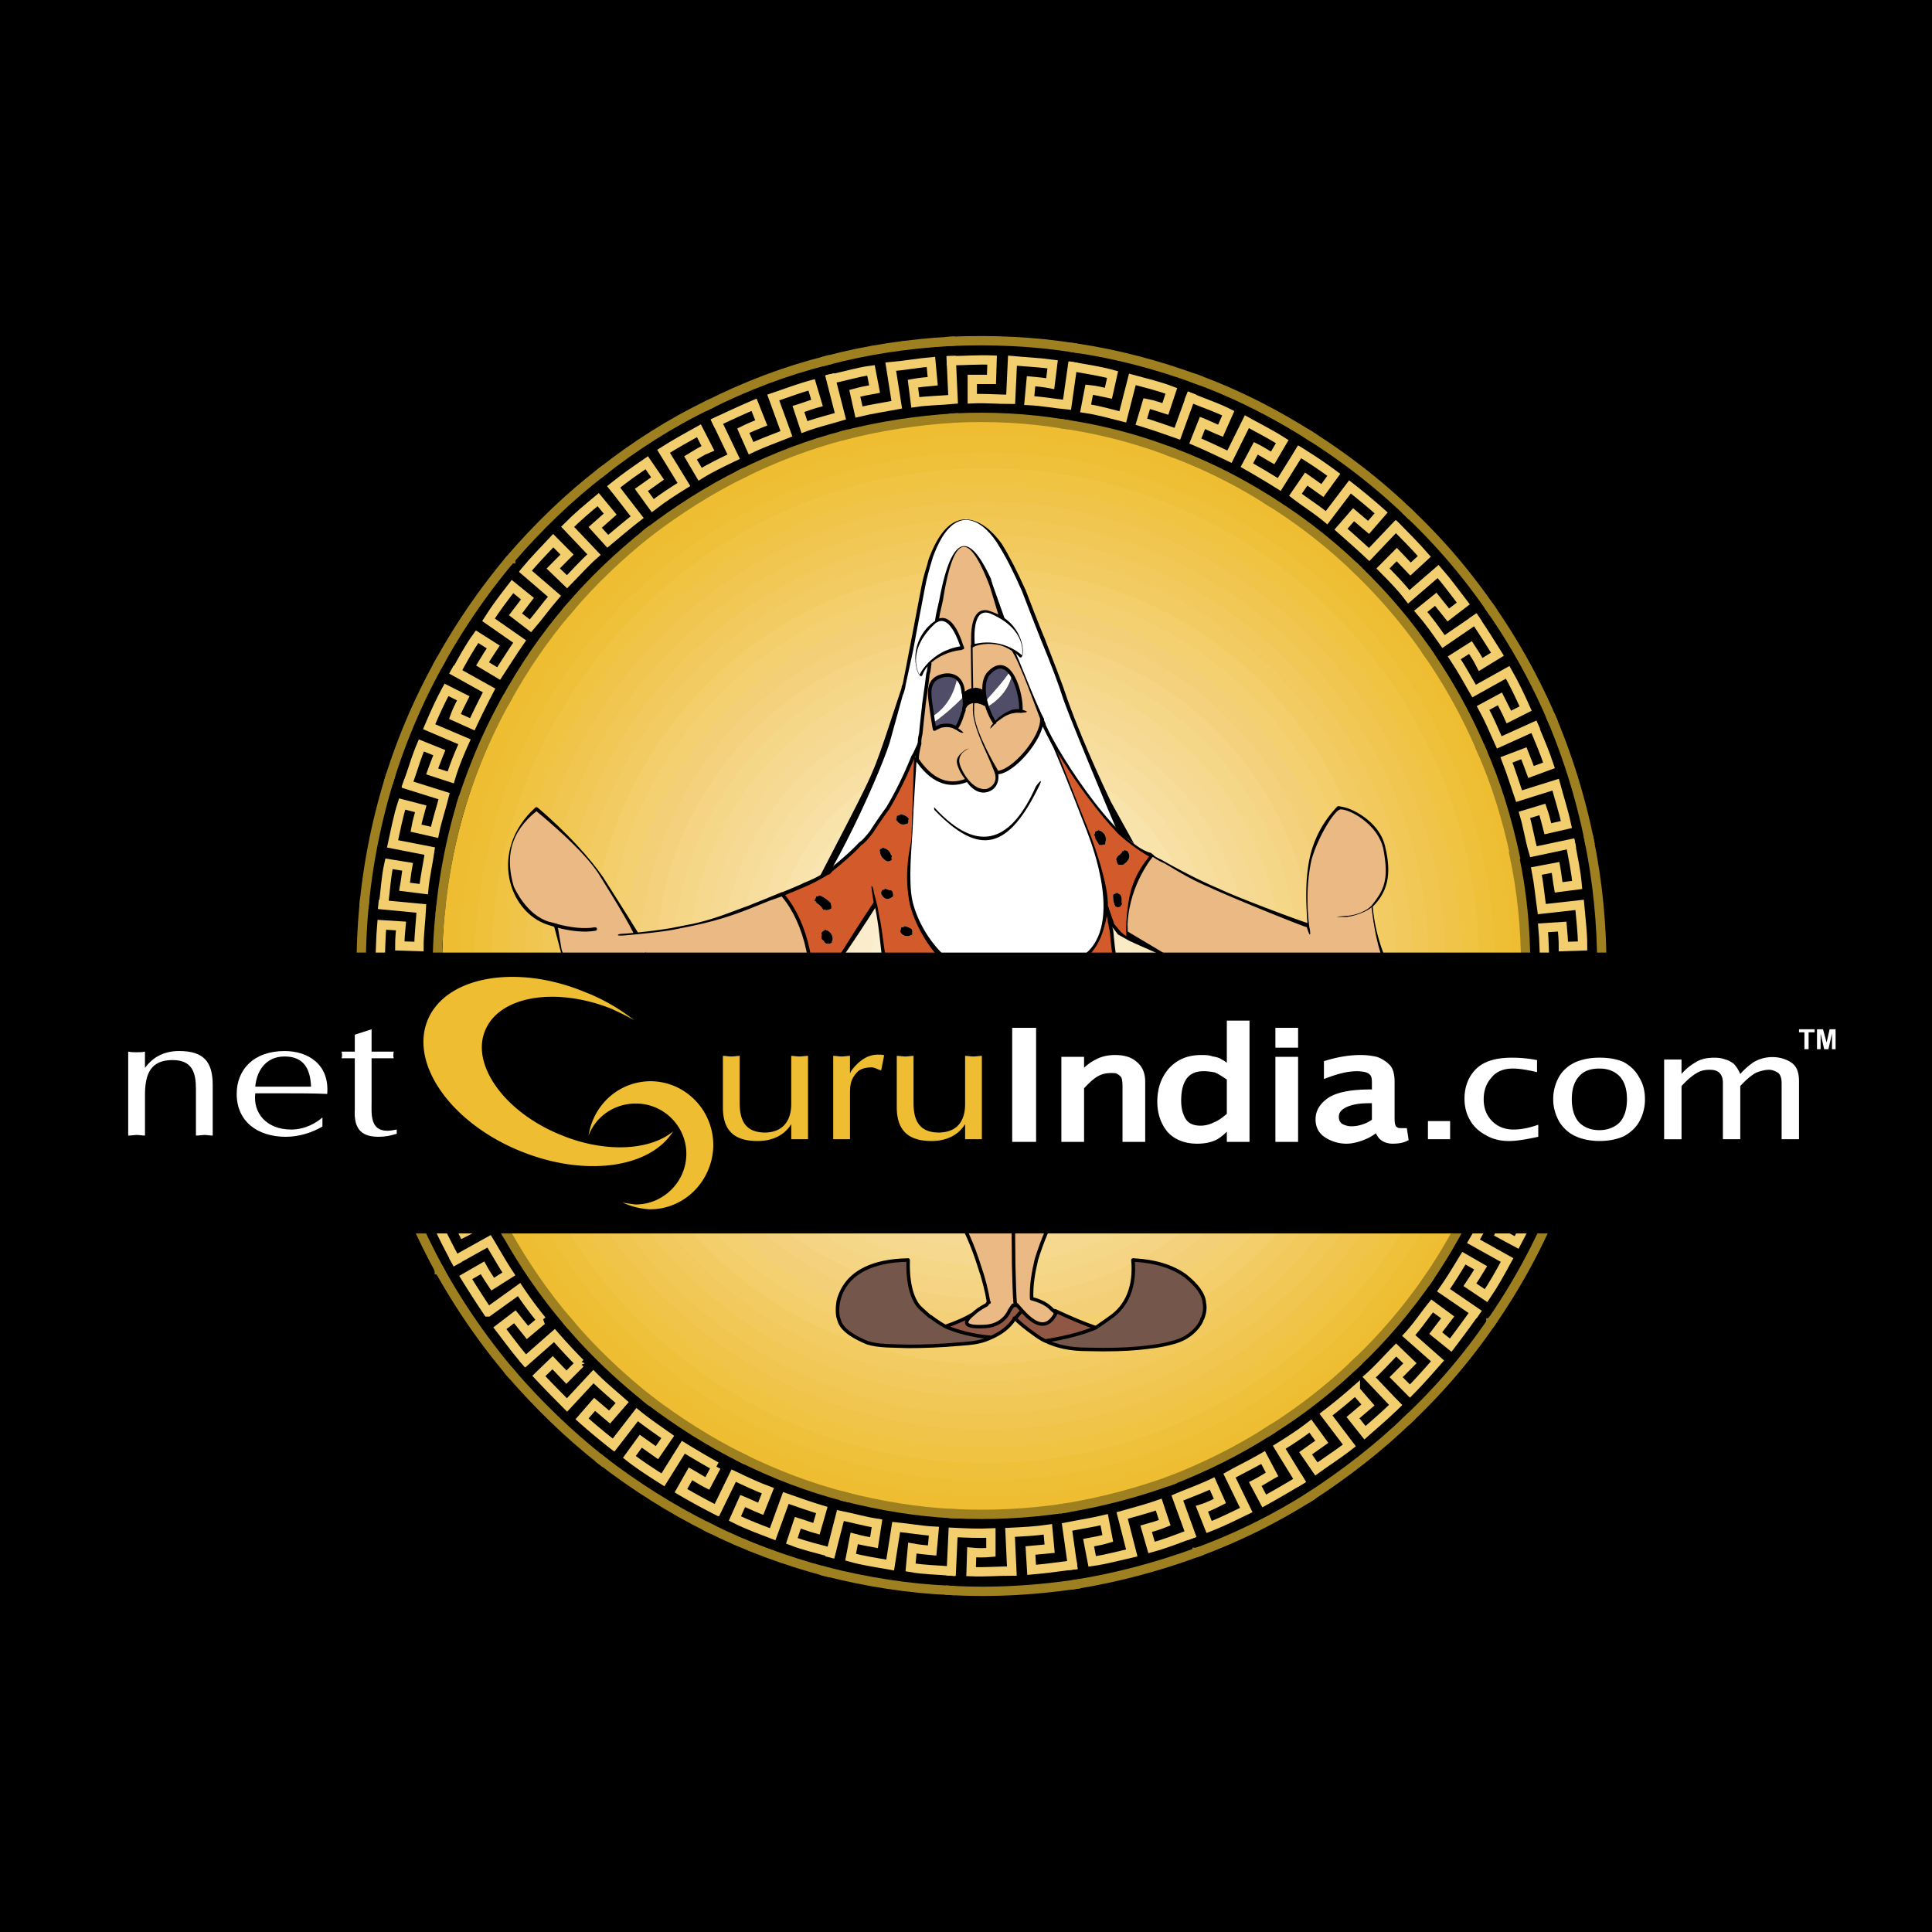 <svg xmlns="http://www.w3.org/2000/svg" width="2500" height="2500" viewBox="0 0 192.756 192.756"><path fill-rule="evenodd" clip-rule="evenodd" d="M0 0h192.756v192.756H0V0z"/><path d="M152.453 96.365c0 30.129-24.285 54.594-54.191 54.594s-54.13-24.465-54.13-54.594c0-30.13 24.224-54.595 54.13-54.595s54.191 24.465 54.191 54.595z" fill-rule="evenodd" clip-rule="evenodd" fill="#eebd31"/><path d="M152.393 96.426c0 14.594-5.682 27.846-14.941 37.631-.289.305-.582.605-.879.904l-.004.006c-9.197 9.262-21.676 15.215-35.52 15.922a54.247 54.247 0 0 1-5.573 0c-28.61-1.463-51.345-25.336-51.345-54.523 0-11.293 3.403-21.789 9.232-30.5C63.11 51.368 79.59 41.831 98.261 41.831c29.907 0 54.132 24.464 54.132 54.595z" fill-rule="evenodd" clip-rule="evenodd" fill="#eebd31"/><path d="M150.838 96.365c0 29.227-23.566 52.908-52.516 52.908-29.01 0-52.516-23.682-52.516-52.908 0-29.226 23.506-52.968 52.516-52.968 28.949 0 52.516 23.742 52.516 52.968z" fill-rule="evenodd" clip-rule="evenodd" fill="#eebf35"/><path d="M149.104 96.426c0 28.262-22.789 51.279-50.842 51.279-28.112 0-50.9-23.018-50.9-51.279 0-28.323 22.789-51.281 50.9-51.281 28.052 0 50.842 22.958 50.842 51.281z" fill-rule="evenodd" clip-rule="evenodd" fill="#efc13b"/><path d="M147.549 96.365c0 27.357-22.072 49.594-49.227 49.594-27.215 0-49.286-22.236-49.286-49.594 0-27.418 22.071-49.654 49.286-49.654 27.155 0 49.227 22.236 49.227 49.654z" fill-rule="evenodd" clip-rule="evenodd" fill="#f0c342"/><path d="M145.873 96.426c0 26.453-21.354 47.967-47.611 47.967s-47.611-21.514-47.611-47.967c0-26.515 21.353-47.967 47.611-47.967s47.611 21.452 47.611 47.967z" fill-rule="evenodd" clip-rule="evenodd" fill="#f0c349"/><path d="M144.258 96.365c0 25.549-20.574 46.279-45.936 46.279-25.361 0-45.997-20.73-45.997-46.279 0-25.61 20.636-46.34 45.997-46.34 25.362 0 45.936 20.73 45.936 46.34z" fill-rule="evenodd" clip-rule="evenodd" fill="#f0c550"/><path d="M142.584 96.426c0 24.646-19.857 44.65-44.322 44.65-24.463 0-44.321-20.004-44.321-44.65 0-24.707 19.858-44.713 44.321-44.713 24.465 0 44.322 20.006 44.322 44.713z" fill-rule="evenodd" clip-rule="evenodd" fill="#f1c756"/><path d="M140.969 96.365c0 23.742-19.141 42.965-42.646 42.965-23.567 0-42.707-19.223-42.707-42.965S74.755 53.34 98.322 53.34c23.506 0 42.647 19.283 42.647 43.025z" fill-rule="evenodd" clip-rule="evenodd" fill="#f2c95d"/><path d="M139.295 96.365c0 22.838-18.424 41.338-41.033 41.338-22.669 0-41.031-18.5-41.031-41.338s18.362-41.398 41.031-41.398c22.609 0 41.033 18.56 41.033 41.398z" fill-rule="evenodd" clip-rule="evenodd" fill="#f2cc63"/><path d="M137.68 96.426c0 21.873-17.646 39.65-39.357 39.65-21.772 0-39.417-17.777-39.417-39.65 0-21.935 17.645-39.711 39.417-39.711 21.71-.001 39.357 17.776 39.357 39.711z" fill-rule="evenodd" clip-rule="evenodd" fill="#f3ce6a"/><path d="M136.004 96.365c0 20.971-16.926 38.023-37.742 38.023-20.875 0-37.742-17.053-37.742-38.023 0-21.031 16.867-38.084 37.742-38.084 20.816 0 37.742 17.053 37.742 38.084z" fill-rule="evenodd" clip-rule="evenodd" fill="#f4d070"/><path d="M134.389 96.426c0 20.066-16.148 36.396-36.066 36.396-19.978 0-36.127-16.33-36.127-36.396 0-20.127 16.15-36.397 36.127-36.397 19.917 0 36.066 16.269 36.066 36.397z" fill-rule="evenodd" clip-rule="evenodd" fill="#f3d077"/><path d="M132.715 96.365c0 19.162-15.432 34.709-34.453 34.709-19.02 0-34.452-15.547-34.452-34.709 0-19.163 15.432-34.77 34.452-34.77 19.021 0 34.453 15.607 34.453 34.77z" fill-rule="evenodd" clip-rule="evenodd" fill="#f4d27d"/><path d="M131.1 96.426c0 18.258-14.715 33.082-32.838 33.082s-32.837-14.824-32.837-33.082c0-18.259 14.714-33.083 32.837-33.083S131.1 78.167 131.1 96.426z" fill-rule="evenodd" clip-rule="evenodd" fill="#f5d583"/><path d="M129.484 96.365c0 17.354-13.996 31.395-31.162 31.395-17.227 0-31.223-14.041-31.223-31.395 0-17.355 13.996-31.456 31.223-31.456 17.166.001 31.162 14.101 31.162 31.456z" fill-rule="evenodd" clip-rule="evenodd" fill="#f5d788"/><path d="M127.811 96.426c0 16.391-13.279 29.768-29.549 29.768-16.329 0-29.547-13.377-29.547-29.768 0-16.451 13.219-29.829 29.547-29.829 16.269 0 29.549 13.378 29.549 29.829z" fill-rule="evenodd" clip-rule="evenodd" fill="#f6d98e"/><path d="M126.195 96.365c0 15.486-12.502 28.08-27.873 28.08-15.432 0-27.933-12.594-27.933-28.08 0-15.547 12.501-28.141 27.933-28.141 15.371 0 27.873 12.594 27.873 28.141z" fill-rule="evenodd" clip-rule="evenodd" fill="#f6d993"/><path d="M124.52 96.426c0 14.582-11.783 26.453-26.258 26.453-14.535 0-26.258-11.871-26.258-26.453 0-14.644 11.723-26.515 26.258-26.515 14.474 0 26.258 11.871 26.258 26.515z" fill-rule="evenodd" clip-rule="evenodd" fill="#f7dc99"/><path d="M122.906 96.365c0 13.678-11.006 24.826-24.584 24.826-13.638 0-24.644-11.148-24.644-24.826 0-13.74 11.006-24.827 24.644-24.827 13.578 0 24.584 11.087 24.584 24.827z" fill-rule="evenodd" clip-rule="evenodd" fill="#f7de9f"/><path d="M121.23 96.426c0 12.773-10.287 23.139-22.969 23.139-12.68 0-22.968-10.365-22.968-23.139 0-12.835 10.288-23.201 22.968-23.201 12.682 0 22.969 10.365 22.969 23.201z" fill-rule="evenodd" clip-rule="evenodd" fill="#f8e0a5"/><path d="M119.615 96.365c0 11.871-9.51 21.512-21.293 21.512-11.784 0-21.354-9.641-21.354-21.512 0-11.872 9.57-21.513 21.354-21.513 11.783.001 21.293 9.642 21.293 21.513z" fill-rule="evenodd" clip-rule="evenodd" fill="#f8e3ab"/><path d="M117.941 96.426c0 10.906-8.793 19.824-19.68 19.824-10.886 0-19.678-8.918-19.678-19.824 0-10.968 8.792-19.886 19.678-19.886 10.887 0 19.68 8.918 19.68 19.886z" fill-rule="evenodd" clip-rule="evenodd" fill="#f9e5b1"/><path d="M116.326 96.365c0 10.002-8.074 18.197-18.004 18.197-9.989 0-18.064-8.195-18.064-18.197 0-10.063 8.075-18.199 18.064-18.199 9.93.001 18.004 8.136 18.004 18.199z" fill-rule="evenodd" clip-rule="evenodd" fill="#f9e6b8"/><path d="M114.65 96.426c0 9.1-7.355 16.51-16.389 16.51-9.091 0-16.448-7.41-16.448-16.51 0-9.16 7.357-16.572 16.448-16.572 9.034 0 16.389 7.412 16.389 16.572z" fill-rule="evenodd" clip-rule="evenodd" fill="#faeabf"/><path d="M113.096 96.365c0 8.195-6.639 14.885-14.773 14.885-8.195 0-14.774-6.689-14.774-14.885 0-8.256 6.579-14.884 14.774-14.884 8.134 0 14.773 6.628 14.773 14.884z" fill-rule="evenodd" clip-rule="evenodd" fill="#faeac5"/><path d="M111.361 96.365c0 7.291-5.861 13.197-13.1 13.197-7.237 0-13.159-5.906-13.159-13.197 0-7.292 5.922-13.257 13.159-13.257 7.239 0 13.1 5.966 13.1 13.257z" fill-rule="evenodd" clip-rule="evenodd" fill="#fbedcb"/><path d="M109.807 96.426c0 6.387-5.145 11.568-11.484 11.568-6.34 0-11.484-5.182-11.484-11.568 0-6.388 5.144-11.63 11.484-11.63 6.339-.001 11.484 5.242 11.484 11.63z" fill-rule="evenodd" clip-rule="evenodd" fill="#fbefd1"/><path d="M108.131 96.365c0 5.482-4.365 9.883-9.809 9.883s-9.87-4.4-9.87-9.883c0-5.484 4.426-9.943 9.87-9.943s9.809 4.459 9.809 9.943z" fill-rule="evenodd" clip-rule="evenodd" fill="#fcf1d8"/><path d="M106.457 96.426c0 4.52-3.648 8.256-8.195 8.256-4.545 0-8.194-3.736-8.194-8.256 0-4.581 3.648-8.316 8.194-8.316 4.547-.001 8.195 3.735 8.195 8.316z" fill-rule="evenodd" clip-rule="evenodd" fill="#fcf2dd"/><path d="M104.842 96.365c0 3.615-2.932 6.629-6.52 6.629-3.649 0-6.58-3.014-6.58-6.629 0-3.676 2.931-6.628 6.58-6.628 3.588 0 6.52 2.952 6.52 6.628z" fill-rule="evenodd" clip-rule="evenodd" fill="#fdf7e7"/><path d="M103.166 96.426c0 2.711-2.213 4.941-4.904 4.941-2.75 0-4.964-2.23-4.964-4.941 0-2.772 2.214-5.002 4.964-5.002 2.691 0 4.904 2.229 4.904 5.002z" fill-rule="evenodd" clip-rule="evenodd" fill="#fdf7ed"/><path d="M101.611 96.365c0 1.807-1.494 3.314-3.289 3.314-1.855 0-3.29-1.508-3.29-3.314 0-1.868 1.435-3.314 3.29-3.314a3.291 3.291 0 0 1 3.289 3.314z" fill-rule="evenodd" clip-rule="evenodd" fill="#fefbf4"/><path d="M99.877 96.426c0 .904-.717 1.627-1.615 1.627-.896 0-1.674-.723-1.674-1.627 0-.965.778-1.688 1.674-1.688.898 0 1.615.723 1.615 1.688z" fill-rule="evenodd" clip-rule="evenodd" fill="#fff"/><path d="M158.555 108.898a62.825 62.825 0 0 0 1.256-12.533" fill="none" stroke="#9f8020" stroke-width=".93" stroke-linecap="square" stroke-miterlimit="2.613"/><path d="M157.896 96.426c0 1.326 0 2.711-.121 4.037l-1.914-.121c.061-.662.121-1.326.121-1.988l-1.914-.061c0 1.266-.18 2.592-.24 3.857l3.77.361c-.18 1.326-.301 2.711-.539 4.037l-1.914-.301c.18-.664.24-1.326.299-1.988l-1.854-.242c-.119 1.266-.42 2.531-.6 3.736l3.709.783" fill="none" stroke="#f3ce6e" stroke-width=".93" stroke-linecap="square" stroke-miterlimit="2.613"/><path d="M152.213 96.365c0 3.676-.357 7.412-1.137 11.027m3.77 13.559a63.934 63.934 0 0 0 3.709-12.053" fill="none" stroke="#9f8020" stroke-width=".93" stroke-linecap="square" stroke-miterlimit="2.613"/><path d="M156.699 108.598c-.299 1.326-.537 2.652-.957 3.918l-1.854-.482c.18-.664.359-1.266.479-1.93l-1.854-.422c-.24 1.205-.658 2.471-.959 3.676l3.59 1.145c-.418 1.266-.838 2.592-1.316 3.857l-1.793-.723c.238-.604.479-1.205.656-1.809l-1.793-.662c-.359 1.205-.838 2.35-1.316 3.555l3.469 1.508" fill="none" stroke="#f3ce6e" stroke-width=".93" stroke-linecap="square" stroke-miterlimit="2.613"/><path d="M151.137 107.393c-.777 3.615-1.854 7.17-3.35 10.545m.957 14.041a61.739 61.739 0 0 0 6.102-11.027" fill="none" stroke="#9f8020" stroke-width=".93" stroke-linecap="square" stroke-miterlimit="2.613"/><path d="M153.051 120.229c-.537 1.264-1.076 2.529-1.734 3.734l-1.674-.902c.238-.604.598-1.146.836-1.748l-1.734-.844c-.537 1.145-1.076 2.289-1.734 3.375l3.35 1.867c-.658 1.205-1.316 2.41-2.094 3.555l-1.615-1.084c.359-.543.719-1.084 1.078-1.688l-1.676-.963c-.658 1.084-1.316 2.168-2.033 3.193l3.17 2.17" fill="none" stroke="#f3ce6e" stroke-width=".93" stroke-linecap="square" stroke-miterlimit="2.613"/><path d="M147.787 117.938a56.748 56.748 0 0 1-5.322 9.701m-1.914 13.92a59.498 59.498 0 0 0 8.193-9.58" fill="none" stroke="#9f8020" stroke-width=".93" stroke-linecap="square" stroke-miterlimit="2.613"/><path d="M147.129 130.953a108.065 108.065 0 0 1-2.393 3.254l-1.494-1.205 1.195-1.566-1.555-1.145c-.777.965-1.494 2.049-2.332 2.953l2.871 2.531c-.898 1.023-1.795 2.049-2.752 3.012l-1.375-1.385 1.375-1.387-1.375-1.326c-.898.904-1.736 1.869-2.691 2.713l2.631 2.771" fill="none" stroke="#f3ce6e" stroke-width=".93" stroke-linecap="square" stroke-miterlimit="2.613"/><path d="M142.465 127.639c-2.094 3.014-4.486 5.846-7.178 8.377m-4.605 13.318c3.527-2.291 6.877-4.883 9.869-7.775" fill="none" stroke="#9f8020" stroke-width=".93" stroke-linecap="square" stroke-miterlimit="2.613"/><path d="M139.234 140.174c-.957.963-2.033 1.867-3.051 2.771l-1.195-1.506 1.494-1.266-1.256-1.447a55.94 55.94 0 0 1-2.932 2.41l2.334 3.074c-1.076.844-2.213 1.566-3.289 2.35l-1.078-1.566 1.615-1.145-1.137-1.566c-1.016.783-2.033 1.445-3.109 2.109l2.033 3.312" fill="none" stroke="#f3ce6e" stroke-width=".93" stroke-linecap="square" stroke-miterlimit="2.613"/><path d="M135.287 136.016a52.423 52.423 0 0 1-8.674 6.748m-7.177 12.113a59.292 59.292 0 0 0 11.246-5.543" fill="none" stroke="#9f8020" stroke-width=".93" stroke-linecap="square" stroke-miterlimit="2.613"/><path d="M129.664 147.705a101.888 101.888 0 0 1-3.529 2.049l-.896-1.688c.598-.301 1.137-.662 1.674-.963l-.896-1.688c-1.137.662-2.273 1.205-3.35 1.809l1.674 3.434c-1.256.604-2.451 1.205-3.707 1.688l-.719-1.809c.6-.18 1.197-.48 1.795-.783l-.777-1.746c-1.137.541-2.332.963-3.469 1.445l1.314 3.615" fill="none" stroke="#f3ce6e" stroke-width=".93" stroke-linecap="square" stroke-miterlimit="2.613"/><path d="M126.613 142.764c-3.109 1.99-6.4 3.617-9.809 4.941m-9.509 10.365c4.127-.662 8.193-1.748 12.141-3.193" fill="none" stroke="#9f8020" stroke-width=".93" stroke-linecap="square" stroke-miterlimit="2.613"/><path d="M118.719 153.068c-1.256.482-2.512.965-3.828 1.326l-.539-1.867c.658-.182 1.256-.361 1.855-.604l-.6-1.807c-1.195.42-2.393.723-3.648 1.084l.957 3.736c-1.316.301-2.631.662-3.947.844l-.359-1.869c.658-.121 1.316-.24 1.914-.422l-.359-1.867c-1.256.301-2.512.482-3.707.723l.537 3.797" fill="none" stroke="#f3ce6e" stroke-width=".93" stroke-linecap="square" stroke-miterlimit="2.613"/><path d="M116.805 147.705a58.919 58.919 0 0 1-10.646 2.773m-11.366 8.196c4.188.24 8.373 0 12.502-.604" fill="none" stroke="#9f8020" stroke-width=".93" stroke-linecap="square" stroke-miterlimit="2.613"/><path d="M106.994 156.143c-1.375.18-2.691.361-4.066.482l-.119-1.93c.658-.061 1.316-.119 1.914-.18l-.18-1.93c-1.256.182-2.512.242-3.77.303l.18 3.855c-1.375 0-2.691.121-4.067.061l.06-1.928c.599.061 1.257.061 1.916 0v-1.928c-1.258.059-2.513 0-3.77-.061l-.179 3.855" fill="none" stroke="#f3ce6e" stroke-width=".93" stroke-linecap="square" stroke-miterlimit="2.613"/><path d="M106.158 150.479c-3.648.541-7.297.723-11.006.541m-12.74 5.785c4.067 1.025 8.194 1.688 12.381 1.869" fill="none" stroke="#9f8020" stroke-width=".93" stroke-linecap="square" stroke-miterlimit="2.613"/><path d="M94.853 156.744c-1.315-.119-2.691-.119-4.007-.361l.18-1.928c.658.121 1.315.18 1.974.24l.18-1.928c-1.256-.061-2.512-.301-3.769-.422l-.598 3.797c-1.316-.242-2.691-.422-3.948-.783l.359-1.869c.658.182 1.315.301 1.974.422l.299-1.928c-1.196-.182-2.452-.543-3.648-.783l-.957 3.736" fill="none" stroke="#f3ce6e" stroke-width=".93" stroke-linecap="square" stroke-miterlimit="2.613"/><path d="M95.152 151.02c-3.648-.18-7.297-.783-10.826-1.686m-13.638 3.072c3.709 1.867 7.656 3.314 11.724 4.398" fill="none" stroke="#9f8020" stroke-width=".93" stroke-linecap="square" stroke-miterlimit="2.613"/><path d="M82.89 154.877c-1.316-.361-2.632-.664-3.888-1.145l.598-1.809c.598.182 1.197.422 1.854.604l.539-1.869c-1.196-.361-2.393-.783-3.589-1.205l-1.315 3.615c-1.256-.482-2.572-.963-3.769-1.566l.778-1.748c.598.242 1.196.543 1.794.783l.718-1.807c-1.137-.422-2.273-.965-3.409-1.506l-1.675 3.434" fill="none" stroke="#f3ce6e" stroke-width=".93" stroke-linecap="square" stroke-miterlimit="2.613"/><path d="M84.326 149.334c-3.529-.904-6.998-2.23-10.288-3.857m-13.996.24c3.29 2.531 6.878 4.82 10.646 6.689" fill="none" stroke="#9f8020" stroke-width=".93" stroke-linecap="square" stroke-miterlimit="2.613"/><path d="M71.466 150.658a66.217 66.217 0 0 1-3.529-1.928l.957-1.688c.538.301 1.076.662 1.675.965l.897-1.688a96.87 96.87 0 0 1-3.29-1.928l-2.034 3.254c-1.137-.725-2.273-1.447-3.35-2.291l1.137-1.566 1.615 1.145 1.076-1.566c-1.017-.723-2.093-1.447-3.05-2.23l-2.333 3.014" fill="none" stroke="#f3ce6e" stroke-width=".93" stroke-linecap="square" stroke-miterlimit="2.613"/><path d="M74.038 145.477c-3.289-1.627-6.4-3.615-9.331-5.846M50.95 136.98c2.751 3.193 5.802 6.146 9.092 8.736" fill="none" stroke="#9f8020" stroke-width=".93" stroke-linecap="square" stroke-miterlimit="2.613"/><path d="M61.178 144.15a64.183 64.183 0 0 1-3.11-2.592l1.256-1.445 1.495 1.266 1.256-1.447c-.957-.842-1.974-1.686-2.871-2.59l-2.632 2.832c-.957-.965-1.914-1.928-2.811-2.893l1.375-1.326 1.375 1.447 1.376-1.387a57.628 57.628 0 0 1-2.572-2.771l-2.871 2.531" fill="none" stroke="#f3ce6e" stroke-width=".93" stroke-linecap="square" stroke-miterlimit="2.613"/><path d="M64.707 139.631c-2.871-2.289-5.562-4.82-7.955-7.652m-12.92-5.303a64.37 64.37 0 0 0 7.118 10.305" fill="none" stroke="#9f8020" stroke-width=".93" stroke-linecap="square" stroke-miterlimit="2.613"/><path d="M52.385 135.715c-.897-1.025-1.675-2.109-2.512-3.195l1.495-1.145 1.256 1.566 1.436-1.205a40.506 40.506 0 0 1-2.272-3.072l-3.111 2.23a113.493 113.493 0 0 1-2.213-3.436l1.675-.965c.299.543.658 1.086 1.017 1.627l1.615-1.023c-.718-1.086-1.316-2.17-1.974-3.254l-3.35 1.867" fill="none" stroke="#f3ce6e" stroke-width=".93" stroke-linecap="square" stroke-miterlimit="2.613"/><path d="M56.751 131.979c-2.393-2.771-4.485-5.846-6.28-9.039m-11.603-7.895c1.256 4.037 2.931 7.895 4.964 11.631" fill="none" stroke="#9f8020" stroke-width=".93" stroke-linecap="square" stroke-miterlimit="2.613"/><path d="M45.447 125.711a69.732 69.732 0 0 1-1.854-3.676l1.735-.783c.299.604.598 1.145.897 1.748l1.675-.844c-.599-1.145-1.077-2.35-1.615-3.496l-3.529 1.508c-.479-1.266-1.017-2.471-1.436-3.797l1.795-.604c.179.604.418 1.205.717 1.809l1.735-.662c-.479-1.205-.837-2.412-1.256-3.615l-3.649 1.203" fill="none" stroke="#f3ce6e" stroke-width=".93" stroke-linecap="square" stroke-miterlimit="2.613"/><path d="M50.471 122.939c-1.794-3.254-3.229-6.689-4.366-10.184m-9.75-10.064a62.845 62.845 0 0 0 2.512 12.354" fill="none" stroke="#9f8020" stroke-width=".93" stroke-linecap="square" stroke-miterlimit="2.613"/><path d="M40.662 114.443c-.358-1.326-.777-2.592-1.076-3.918l1.854-.482c.179.664.299 1.266.538 1.93l1.794-.543c-.358-1.205-.598-2.471-.896-3.676l-3.709.783c-.239-1.385-.538-2.711-.658-4.037l1.854-.301c.119.662.179 1.326.298 1.988l1.915-.301c-.239-1.266-.359-2.531-.539-3.797l-3.828.422" fill="none" stroke="#f3ce6e" stroke-width=".93" stroke-linecap="square" stroke-miterlimit="2.613"/><path d="M46.105 112.756a56.185 56.185 0 0 1-2.153-10.848m-7.597-11.87a63.85 63.85 0 0 0 0 12.654" fill="none" stroke="#9f8020" stroke-width=".93" stroke-linecap="square" stroke-miterlimit="2.613"/><path d="M38.27 102.451c-.12-1.387-.299-2.711-.299-4.098l1.914-.061c0 .664.06 1.326.12 1.988l1.914-.119c-.12-1.266-.12-2.531-.179-3.797h-3.828c.06-1.386.06-2.772.18-4.098l1.914.121c-.06.663-.12 1.325-.12 1.988l1.914.06c0-1.265.18-2.531.239-3.796l-3.828-.362" fill="none" stroke="#f3ce6e" stroke-width=".93" stroke-linecap="square" stroke-miterlimit="2.613"/><path d="M43.952 101.908a49.052 49.052 0 0 1 0-11.087m-5.084-13.136a62.82 62.82 0 0 0-2.512 12.353" fill="none" stroke="#9f8020" stroke-width=".93" stroke-linecap="square" stroke-miterlimit="2.613"/><path d="M38.27 90.219c.179-1.326.239-2.712.538-4.038l1.854.301c-.119.663-.179 1.326-.298 1.989l1.914.241c.12-1.266.418-2.531.599-3.797l-3.709-.723c.299-1.326.539-2.711.957-3.977l1.854.482c-.18.663-.359 1.266-.479 1.928l1.854.422c.239-1.205.658-2.41.957-3.615l-3.649-1.145" fill="none" stroke="#f3ce6e" stroke-width=".93" stroke-linecap="square" stroke-miterlimit="2.613"/><path d="M43.952 90.821a56.226 56.226 0 0 1 2.153-10.846m-2.273-13.86a61.762 61.762 0 0 0-4.964 11.57" fill="none" stroke="#9f8020" stroke-width=".93" stroke-linecap="square" stroke-miterlimit="2.613"/><path d="M40.662 78.227c.479-1.266.838-2.591 1.376-3.856l1.794.723c-.239.603-.479 1.205-.717 1.868l1.854.603c.359-1.205.837-2.35 1.375-3.555l-3.529-1.506c.538-1.266 1.077-2.471 1.734-3.676l1.675.843c-.299.603-.598 1.145-.837 1.808l1.735.783a90.306 90.306 0 0 1 1.675-3.375l-3.35-1.868" fill="none" stroke="#f3ce6e" stroke-width=".93" stroke-linecap="square" stroke-miterlimit="2.613"/><path d="M46.105 79.975c1.137-3.495 2.572-6.93 4.366-10.124m.479-14.101a64.805 64.805 0 0 0-7.118 10.364" fill="none" stroke="#9f8020" stroke-width=".93" stroke-linecap="square" stroke-miterlimit="2.613"/><path d="M45.507 67.019c.658-1.206 1.316-2.411 2.093-3.495l1.615 1.024c-.359.542-.718 1.084-1.077 1.687l1.615.964c.718-1.084 1.376-2.169 2.094-3.194l-3.11-2.169c.718-1.145 1.555-2.229 2.393-3.314l1.495 1.205-1.196 1.567 1.496 1.145c.837-.964 1.555-1.988 2.392-2.953l-2.871-2.471" fill="none" stroke="#f3ce6e" stroke-width=".93" stroke-linecap="square" stroke-miterlimit="2.613"/><path d="M50.471 69.851c1.795-3.254 3.888-6.327 6.28-9.1m3.291-13.678c-3.29 2.531-6.34 5.483-9.092 8.678" fill="none" stroke="#9f8020" stroke-width=".93" stroke-linecap="square" stroke-miterlimit="2.613"/><path d="M52.445 56.956c.837-1.024 1.794-1.989 2.751-3.013l1.375 1.386-1.375 1.386 1.375 1.326c.897-.904 1.735-1.868 2.691-2.711l-2.631-2.772c.957-.964 2.034-1.868 3.05-2.711l1.196 1.446-1.495 1.326 1.256 1.386c.957-.783 1.914-1.627 2.931-2.41l-2.333-3.013" fill="none" stroke="#f3ce6e" stroke-width=".93" stroke-linecap="square" stroke-miterlimit="2.613"/><path d="M56.751 60.751c2.393-2.832 5.084-5.363 7.955-7.653m5.982-12.714c-3.768 1.808-7.357 4.098-10.646 6.689" fill="none" stroke="#9f8020" stroke-width=".93" stroke-linecap="square" stroke-miterlimit="2.613"/><path d="M61.238 48.58c1.077-.904 2.153-1.627 3.29-2.411l1.076 1.567-1.615 1.145 1.136 1.566c1.017-.783 2.034-1.446 3.11-2.109l-2.033-3.314c1.136-.723 2.332-1.386 3.528-2.049l.897 1.748c-.598.241-1.137.603-1.734.964l.957 1.627c1.076-.663 2.213-1.205 3.35-1.748l-1.675-3.495" fill="none" stroke="#f3ce6e" stroke-width=".93" stroke-linecap="square" stroke-miterlimit="2.613"/><path d="M64.707 53.099c2.931-2.229 6.042-4.218 9.331-5.845m8.374-11.269c-4.067 1.024-8.015 2.531-11.724 4.399" fill="none" stroke="#9f8020" stroke-width=".93" stroke-linecap="square" stroke-miterlimit="2.613"/><path d="M71.525 42.071a102.102 102.102 0 0 1 3.708-1.688l.718 1.808c-.598.241-1.196.482-1.794.783l.778 1.748c1.136-.542 2.333-.964 3.529-1.446l-1.316-3.616c1.256-.422 2.512-.904 3.828-1.265l.538 1.808c-.657.18-1.256.421-1.854.602l.598 1.808c1.137-.422 2.393-.723 3.589-1.085l-.957-3.736" fill="none" stroke="#f3ce6e" stroke-width=".93" stroke-linecap="square" stroke-miterlimit="2.613"/><path d="M74.038 47.253c3.29-1.627 6.759-2.953 10.288-3.856m10.467-9.34c-4.187.241-8.314.844-12.381 1.928" fill="none" stroke="#9f8020" stroke-width=".93" stroke-linecap="square" stroke-miterlimit="2.613"/><path d="M82.95 37.792c1.316-.24 2.572-.663 3.947-.843l.359 1.868c-.658.121-1.315.241-1.974.422l.418 1.868c1.256-.302 2.512-.482 3.769-.724l-.598-3.796c1.375-.121 2.691-.362 4.007-.482l.179 1.928c-.658.061-1.315.121-1.974.241l.239 1.868c1.256-.181 2.513-.181 3.768-.301l-.179-3.857" fill="none" stroke="#f3ce6e" stroke-width=".93" stroke-linecap="square" stroke-miterlimit="2.613"/><path d="M84.326 43.397c3.529-.904 7.178-1.446 10.826-1.688m12.143-6.989c-4.129-.663-8.314-.843-12.502-.663" fill="none" stroke="#9f8020" stroke-width=".93" stroke-linecap="square" stroke-miterlimit="2.613"/><path d="M94.913 35.985c1.376 0 2.691-.12 4.068-.06l-.061 1.928h-1.914v1.929c1.256-.061 2.512.06 3.828.06l.18-3.857c1.316.121 2.691.181 4.008.362l-.24 1.928c-.598-.12-1.256-.181-1.914-.241l-.18 1.929c1.258.06 2.514.301 3.77.421l.537-3.796" fill="none" stroke="#f3ce6e" stroke-width=".93" stroke-linecap="square" stroke-miterlimit="2.613"/><path d="M95.152 41.709c3.709-.181 7.358 0 11.006.603m13.278-4.459c-3.947-1.446-8.014-2.531-12.141-3.133" fill="none" stroke="#9f8020" stroke-width=".93" stroke-linecap="square" stroke-miterlimit="2.613"/><path d="M107.055 36.588c1.316.241 2.631.421 3.947.783l-.418 1.868c-.598-.121-1.256-.301-1.914-.362l-.359 1.868c1.256.181 2.512.542 3.709.844l.957-3.736c1.316.361 2.631.663 3.887 1.146l-.598 1.807c-.598-.181-1.195-.422-1.854-.542l-.539 1.808c1.197.362 2.393.784 3.59 1.206l1.314-3.616" fill="none" stroke="#f3ce6e" stroke-width=".93" stroke-linecap="square" stroke-miterlimit="2.613"/><path d="M106.158 42.312a50.474 50.474 0 0 1 10.646 2.772m13.878-1.626c-3.529-2.23-7.299-4.158-11.246-5.604" fill="none" stroke="#9f8020" stroke-width=".93" stroke-linecap="square" stroke-miterlimit="2.613"/><path d="M118.777 39.661c1.256.542 2.572.964 3.77 1.566l-.777 1.748c-.6-.241-1.197-.542-1.795-.783L119.256 44c1.137.482 2.273 1.024 3.41 1.567l1.734-3.495c1.197.663 2.393 1.266 3.529 1.989l-.957 1.627c-.539-.301-1.076-.663-1.676-.964l-.896 1.686a90.057 90.057 0 0 1 3.23 1.928l2.033-3.254" fill="none" stroke="#f3ce6e" stroke-width=".93" stroke-linecap="square" stroke-miterlimit="2.613"/><path d="M116.805 45.084a51.442 51.442 0 0 1 9.809 4.881m13.937 1.205c-2.992-2.893-6.342-5.483-9.869-7.713" fill="none" stroke="#9f8020" stroke-width=".93" stroke-linecap="square" stroke-miterlimit="2.613"/><path d="M129.664 45.084a42.026 42.026 0 0 1 3.41 2.29l-1.137 1.567-1.615-1.145-1.076 1.567c1.016.783 2.094 1.446 3.109 2.29l2.332-3.073a63.615 63.615 0 0 1 3.111 2.591l-1.256 1.446-1.496-1.266-1.256 1.446c.957.844 1.914 1.688 2.812 2.531l2.631-2.772" fill="none" stroke="#f3ce6e" stroke-width=".93" stroke-linecap="square" stroke-miterlimit="2.613"/><path d="M126.613 49.965a52.524 52.524 0 0 1 8.674 6.749m13.457 4.037a59.65 59.65 0 0 0-8.193-9.581" fill="none" stroke="#9f8020" stroke-width=".93" stroke-linecap="square" stroke-miterlimit="2.613"/><path d="M139.295 52.556c.957.964 1.912 1.929 2.811 2.953l-1.375 1.266-1.377-1.446-1.375 1.386c.896.904 1.795 1.808 2.572 2.832l2.93-2.531c.898 1.024 1.676 2.109 2.512 3.194l-1.494 1.145-1.256-1.566-1.496 1.205c.838.964 1.555 1.989 2.273 3.013l3.17-2.169" fill="none" stroke="#f3ce6e" stroke-width=".93" stroke-linecap="square" stroke-miterlimit="2.613"/><path d="M135.287 56.714c2.691 2.591 5.084 5.363 7.178 8.437m12.381 6.628a61.679 61.679 0 0 0-6.102-11.028" fill="none" stroke="#9f8020" stroke-width=".93" stroke-linecap="square" stroke-miterlimit="2.613"/><path d="M147.189 61.836c.777 1.145 1.496 2.29 2.213 3.435l-1.674 1.024c-.301-.603-.658-1.145-1.018-1.688l-1.615 1.025c.719 1.084 1.316 2.169 1.975 3.314l3.35-1.868c.656 1.146 1.256 2.411 1.793 3.616l-1.674.843c-.299-.663-.598-1.205-.896-1.808l-1.676.904c.598 1.085 1.076 2.229 1.615 3.435l3.469-1.566" fill="none" stroke="#f3ce6e" stroke-width=".93" stroke-linecap="square" stroke-miterlimit="2.613"/><path d="M142.465 65.151a54.039 54.039 0 0 1 5.322 9.642m10.768 9.038a63.924 63.924 0 0 0-3.709-12.052" fill="none" stroke="#9f8020" stroke-width=".93" stroke-linecap="square" stroke-miterlimit="2.613"/><path d="M153.051 72.562c.539 1.265 1.076 2.531 1.496 3.796l-1.795.663c-.238-.663-.479-1.266-.717-1.868l-1.734.663c.477 1.206.836 2.411 1.254 3.616l3.65-1.145c.357 1.326.777 2.591 1.076 3.977l-1.854.422c-.18-.663-.301-1.265-.539-1.928l-1.795.542c.359 1.205.539 2.471.896 3.676l3.709-.784" fill="none" stroke="#f3ce6e" stroke-width=".93" stroke-linecap="square" stroke-miterlimit="2.613"/><path d="M147.787 74.792c1.496 3.374 2.572 6.929 3.35 10.545m8.674 11.028c0-4.218-.42-8.437-1.256-12.534" fill="none" stroke="#9f8020" stroke-width=".93" stroke-linecap="square" stroke-miterlimit="2.613"/><path d="M156.699 84.253c.24 1.326.539 2.651.658 4.038l-1.854.241c-.119-.663-.18-1.326-.299-1.989l-1.914.362c.238 1.205.357 2.531.537 3.796l3.77-.421c.119 1.386.299 2.711.299 4.098l-1.914.06c0-.663-.061-1.326-.121-1.989l-1.912.121c.119 1.265.119 2.53.178 3.796h3.77" fill="none" stroke="#f3ce6e" stroke-width=".93" stroke-linecap="square" stroke-miterlimit="2.613"/><path d="M151.076 85.337c.779 3.616 1.137 7.352 1.137 11.028" fill="none" stroke="#9f8020" stroke-width=".93" stroke-linecap="square" stroke-miterlimit="2.613"/><path d="M111.541 82.445c-.359-.783-.719-1.506-1.018-2.229-2.094-5.001-3.529-8.436-4.246-10.485-.479-1.506-1.256-3.555-2.273-6.025-.537-1.507-1.195-3.013-1.854-4.761-.838-1.928-1.615-3.435-2.393-4.64-1.078-1.507-2.154-2.41-3.11-2.471-.18-.061-.24-.061-.299-.061-.299.061-.479.121-.658.241-1.256.422-2.093 1.627-2.811 3.555-.239.904-.539 1.868-.778 3.073-.119.603-.358 1.748-.358 1.748-.239 1.386-1.376 7.11-1.615 8.195-.06.241-.119.422-.18.723-.598 2.049-1.196 4.098-1.854 6.026-.539 1.748-1.795 4.64-3.769 8.497-.538.964-1.077 2.049-1.734 3.194l.06.06c.06-.121.12-.121.12-.121l.18-.181c1.196-.964 2.213-1.868 2.871-2.591.359-.241.718-.663 1.137-1.205.418-.663.957-1.446 1.615-2.35.718-1.205 1.615-2.893 2.512-5.122.239-.361.419-.844.658-1.325 0-.181 0-.543.12-.965.06-.723.179-1.626.299-2.771v-.061c.12-.904.299-2.048.418-3.133.06-.301.658-4.098.958-5.604.06-.482.179-1.024.359-1.748.418-2.29.837-3.917 1.435-4.761.18-.421.479-.603.778-.663.06 0 .239 0 .358.06.12.121.239.181.419.301.717.542 1.375 1.627 1.793 2.953.301.783.719 1.928 1.137 3.254 0 0 1.557 4.459 1.914 5.122.719 1.748 1.436 3.796 2.215 5.604.059.12.059.301.18.422.178.422.357.723.537 1.084.238.422.418.904.719 1.266 2.271 4.037 4.365 6.87 6.279 8.496l.061-.06c-.123-.18-.243-.421-.182-.541z" fill-rule="evenodd" clip-rule="evenodd" fill="#fff"/><path d="M98.68 57.799c-.418-1.326-1.076-2.351-1.793-2.953-.18-.12-.299-.181-.419-.301-.119-.06-.299-.06-.358-.06-.299.06-.598.241-.778.663-.598.844-1.017 2.471-1.435 4.761-.239.784-.299 1.446-.419 1.988h.837c.418.061.897.724 1.436 2.049.12.241.179.421.299.662-.12.061-.18.061-.18.061-1.077.241-1.974.663-2.691 1.205a1.13 1.13 0 0 0-.419.362c-.06.301-.06.663-.18 1.024-.119 1.085-.299 2.229-.418 3.133v.061c-.12 1.145-.239 2.049-.299 2.771-.12.422-.12.784-.12.965-.18.783-.239 1.205-.239 1.386v.12h-.06c1.436 2.169 3.17 2.893 5.024 2.23-.239-.482-.598-.964-.777-1.688-.179-.603.06-1.145.718-1.446-.658.301-.896.843-.718 1.446.18.723.539 1.205.777 1.688.479.783 1.078 1.084 2.035.904.059 0 .178-.061.299-.061.658-.241.838-.783.658-1.687 0-.06 0-.121-.061-.121-.299-.904-.719-1.747-1.137-2.531 0-.181-.119-.301-.18-.482a7.303 7.303 0 0 1-.957-3.254.678.678 0 0 1 0-.482l-.059-.061c-.3.061-.599.241-.659.482l-.239.061c.06.06 0 .12 0 .181-.179.422-.239.783-.418 1.145-.06.181-.18.362-.239.482l-.12.121c0 .06.12.12.179.18.299.181.479.181.419.061.06.121-.12.121-.419-.061-.059-.06-.179-.12-.179-.18-.479-.302-1.017-.302-1.555-.181-.24.121-.419.181-.599.301-.06-.301-.06-.422-.18-.723l-.06-.06c0-.181-.06-.361-.06-.482-.06-.181-.06-.422-.06-.603-.06-.482-.179-1.024-.12-1.507-.06-1.145.359-1.687 1.196-1.928.598-.181 1.077 0 1.496.421.119.121.299.422.418.603 0 .121.12.241.12.482.06.061.06.121.12.181.239-.241.598-.422.897-.482v-.603-.301c0-1.084.061-2.169.061-3.134-.061-.481-.121-.843-.061-1.265-.06-.542.119-1.265.359-1.626.061-.181.539-.904 1.314-.603.061.06 1.137.482 1.197.482l-.061-.542a56.044 56.044 0 0 0-1.133-3.254z" fill-rule="evenodd" clip-rule="evenodd" fill="#ebb983"/><path d="M94.314 61.896c-.478 0-.777.061-.837.061-.299.181-1.436 1.326-1.615 1.626-.299.784-.718 2.411-.419 2.772 0 .603.359.964.419 1.024.12.061.12-.241.12-.241.239-.361.479-.723.777-.964.12-.18.359-.361.479-.421.658-.603 1.555-.844 2.632-1.085l.18-.061c-.12-.241-.18-.421-.299-.662-.539-1.325-1.018-1.988-1.437-2.049z" fill-rule="evenodd" clip-rule="evenodd" fill="#fff"/><path d="M92.879 62.258c-2.691 2.41-1.136 5.966-.837 5.062.419-1.206 2.094-2.291 3.888-2.471l.12-.061c.06 0 .119 0 .119-.06 0-.061.06-.121 0-.181l-.119-.302-.12-.361c-1.017-2.772-2.153-2.229-2.392-2.109-.121.061-.42.303-.659.483zm.299.06c1.555-1.506 2.572 2.109 2.632 2.169-2.991.482-4.067 2.833-4.067 2.833s-1.436-2.23 1.435-5.002z" fill-rule="evenodd" clip-rule="evenodd"/><path d="M97.066 63.765c-.061.241 0 .422-.061.723h.18c1.076-.121 2.033-.241 2.811.061.18.06.479.12.658.181.359.181.658.422 1.018.723 0 0 .119.241.18.181.059-.121.238-.542.059-1.145.18-.482-.836-1.868-1.375-2.41-.299-.241-1.674-.904-2.033-.964-.061 0-.359.06-.838.181-.36.239-.599 1.022-.599 2.469z" fill-rule="evenodd" clip-rule="evenodd" fill="#fff"/><path d="M98.381 60.873c-.299 0-1.495-.121-1.495 2.832v.722c0 .061 0 .121.06.121 0 .06.06.06.121.06l.119-.06c1.795-.422 3.709 0 4.486.964.658.723.838-3.133-2.512-4.399-.299-.12-.658-.24-.779-.24zm3.59 4.519s-1.795-1.808-4.725-1.145c0-.12-.36-3.856 1.615-3.013 3.707 1.627 3.11 4.158 3.11 4.158z" fill-rule="evenodd" clip-rule="evenodd"/><path d="M96.168 69.489c0-.181 0-.241-.06-.361-.06-.061-.06-.121-.12-.181 0-.241-.12-.361-.12-.482-.12-.181-.299-.482-.418-.603-.359 1.567-1.137 2.772-2.333 3.555l-.179.061c0 .121.06.301.06.482l.06.06h.18a26.282 26.282 0 0 0 2.93-2.531z" fill-rule="evenodd" clip-rule="evenodd" fill="#fff"/><path d="M96.109 69.128c.06.121.06.18.06.361.06.362.12.844 0 1.206l.239-.061c.06-.241.359-.422.659-.482.059 0 .238.061.299 0 .418.061.838.241 1.137.482v-.12c-.061-.181-.061-.362-.121-.603-.119-.181-.119-.301-.119-.542 0-.241-.059-.422-.059-.603h-.24c-.18-.121-.359-.121-.658-.181-.119.06-.18.06-.299.06-.3.061-.659.242-.898.483z" fill-rule="evenodd" clip-rule="evenodd"/><path d="M97.006 68.043v.603c.119 0 .18 0 .299-.06.299.06.479.06.658.181h.24c0-.723.178-1.325.537-1.688.42-.542.957-.602 1.555-.301.18.06.24.181.42.301.059.061.18.181.238.242.299.361.42.843.6 1.446.119.603.299 1.386.299 2.17.18-.061.357 0 .479.06-.121-.06-.299-.12-.479-.06-.18 0-.359.06-.539 0-.119.06-.238.06-.299.06-.719.121-1.137.422-1.496.724-.178.06-.178.18-.299.361-.299-.482-.539-1.024-.717-1.446a2.424 2.424 0 0 0-1.137-.482c-.061.061-.24 0-.299 0l.059.061a.678.678 0 0 0 0 .482 7.307 7.307 0 0 0 .957 3.254c.061.181.18.301.18.482.418.784.838 1.627 1.137 2.531.061 0 .061.061.061.121.418-.06.717-.301 1.076-.422.119-.06.238-.181.359-.301 1.674-1.085 2.691-2.41 2.99-4.158 0-.061.061-.302.061-.422-.779-1.808-1.496-3.676-2.215-5.604-.896-2.651-4.426-1.928-4.664-1.567 0 .965-.061 2.049-.061 3.134v.298z" fill-rule="evenodd" clip-rule="evenodd" fill="#ebb983"/><path d="M95.451 67.862c-.419-.421-.897-.603-1.496-.421-.837.241-1.256.783-1.196 1.928-.06.482.06 1.024.12 1.507 0 .181 0 .422.06.603l.179-.061c1.196-.784 1.974-1.989 2.333-3.556zM96.168 70.875c0-.061.06-.121 0-.181.12-.362.06-.844 0-1.206-1.017 1.025-1.974 1.868-2.931 2.531h-.18c.12.301.12.422.18.723.18-.12.359-.181.599-.301.538-.121 1.076-.121 1.555.181l.12-.121c.059-.121.179-.301.239-.482.179-.36.239-.722.418-1.144z" fill-rule="evenodd" clip-rule="evenodd" fill="#4f4d68"/><path d="M91.443 75.696l-.359-.181c-.897 2.229-1.794 3.917-2.512 5.122a44.902 44.902 0 0 0-1.615 2.35c-.419.542-.778.964-1.137 1.205-.658.723-1.675 1.627-2.871 2.591l-.18.181s-.06.121-.12.121c-.718.422-1.495.844-2.393 1.206-.658.361-1.436.603-2.153.903h-.06l.119.181c1.137 1.386 1.974 3.194 2.453 5.423.239 1.446.418 2.772.538 4.038.119 0 .239-.061.479-.061a7.227 7.227 0 0 1 1.017-1.266c.12-.24.299-.422.419-.602.718-1.025 2.153-3.315 4.247-6.629-.12-.603-.239-1.145-.299-1.748.06.603.179 1.145.299 1.748.359 1.627.598 3.375.837 5.001.299 2.229.598 4.46.777 6.628.06.844.12 1.627.239 2.41.12 1.387.239 2.834.419 4.279.06 1.084.239 2.23.239 3.314.06.965.06 1.867.119 2.832.061.965.061 1.867 0 2.832.359.482.599 1.445 1.316 1.748 1.136.904 2.333 1.385 3.708 1.988.419.121.957.301 1.495.422.299.121.658.18 1.017.24a61.65 61.65 0 0 1-1.555-5.002c-.538-1.867-.717-3.795-.538-5.543-.06-.301 0-.602 0-.904.06-.543.12-1.023.239-1.506 0-.121 0-.182-.06-.24.24-1.568.419-3.074.539-4.58.239-2.049.539-4.219.958-6.328l.059-.301a.448.448 0 0 0-.298-.121c-.837-.361-1.675-.904-2.452-1.506-1.795-1.506-2.931-3.615-3.649-6.448 0-1.024-.06-2.109.06-3.193v-.06-.302l.06-.241c.181-3.493.42-6.928.599-10.001zm-.837 5.905c.06.061.06.061.06.121-.06.121-.06.181 0 .241-.06.06-.06.06-.06.181-.538.241-.897.121-1.196-.361 0 0 0-.06.06-.181 0 0-.06-.06 0-.06v-.12c.06-.061.06-.061.12-.061 0 0 .18 0 .239-.121.239 0 .479.121.658.241l.119.12zm-2.751 3.074c.06 0 .179 0 .179-.121.419.121.718.301.838.663 0 .06 0 .06.12.12v.121c-.06.121-.06.181 0 .301-.18.181-.419.241-.598.121-.359-.241-.538-.482-.599-.844 0-.06 0-.121-.06-.241.059 0 .12-.06.12-.12zm.06 4.338s0-.06.06-.12v-.061c.06-.061.06-.061.12-.061s.179 0 .179-.12c.239.061.479.181.658.181l.12.121c0 .06.06.181.06.241v.241c-.539.422-.897.302-1.196-.241l-.001-.181zm3.05 3.676v.061c.06.061.06.121.06.121v.362c-.479.301-.957.18-1.196-.242v-.18c.06-.061.06-.121.06-.121v-.061c0-.12.12-.12.12-.12.06 0 .119 0 .179-.061v-.06c.298.06.478.12.777.301zm-1.017 4.821c.061-.061.061-.121.061-.301.06 0 .119 0 .119-.061.06 0 .12-.061.18-.121.598.182 1.017.543 1.315 1.086.06 0 .12.059.12.059l.12.121c.12.061.12.121.12.121.06.121.179.24.119.422-.06.061-.06.121 0 .301-.479.242-.837.121-1.196-.301v-.121c-.06-.061-.06-.18-.06-.18-.179-.242-.359-.422-.479-.543s-.179-.182-.299-.24c-.06-.121-.12-.182-.12-.242zm5.144 1.326c.06 0 .18.061.239.121.06 0 .06.059.12.059.119.242.179.482.119.785-.059.119-.119.24-.119.301-.18.24-.359.24-.658.18-.239-.301-.239-.602-.179-.902a.65.65 0 0 1 .179-.303c0-.061.06-.119.12-.119 0-.062.119-.062.179-.122zm-3.649 2.471v-.061c0-.061.12-.121.12-.121h.18v-.061c.479.061.897.242 1.136.543l.12.121c0 .061 0 .18.06.301-.06.061-.06.24 0 .361-.658.121-1.196-.061-1.615-.662 0-.061-.06-.121-.06-.121.059-.181.059-.24.059-.3zm2.932 4.699c.06.061.06.121.06.242 0 .061.06.18.06.301-.239.182-.479.24-.837.121-.06-.061-.18-.182-.12-.303 0-.119-.06-.24 0-.301 0-.061.06-.061.12-.121 0 0 .18 0 .239-.059.119-.061.239 0 .418.059l.06.061zm-.419 2.351c.06 0 .18.059.239.119.06-.061.06 0 .18 0v.182c.06 0 .119.121.06.24-.18.422-.479.604-.957.543-.06-.121-.12-.182-.12-.242-.12-.059-.12-.119-.12-.301.119-.3.359-.482.718-.541zm-1.675-.363c.06 0 .06.061.06.061.06.061.06.182.06.182 0 .121-.06.18-.06.24-.06.182-.299.242-.418.242-.179-.061-.239 0-.359 0-.179-.303-.538-.604-.897-.844a.837.837 0 0 0-.239-.182c-.06-.119-.06-.18-.12-.24.06-.121.06-.182.06-.301.06 0 .12 0 .12-.121.06 0 .12 0 .18-.061.596.241 1.194.544 1.613 1.024zm.119 3.557s.06.061.06.121c.06.059.06.18 0 .24.06.061.06.121 0 .121-.299.301-.658.361-1.137.301-.06-.061-.06-.121-.06-.121-.12-.119-.12-.301-.12-.422.06 0 0-.061 0-.119.06-.061.179-.061.12-.121.06 0 .179 0 .239-.061v-.061c.239.061.538.061.777 0l.121.122zm1.376 4.82c0 .061 0 .061.061.121-.419.18-.838.24-1.197.18-.179-.061-.239-.061-.359-.061 0 0-.06-.119-.12-.18 0-.061-.12-.182-.06-.301 0-.061 0-.182.06-.182 0-.061.06-.061.12-.061.06-.061.12-.061.18-.121.358-.059.718-.059 1.136-.059l.06.059c.119.061.119.121.119.121.12.183.06.363 0 .484zm.12 2.289c.06-.119.06-.18.06-.24.12-.121.239-.182.359-.301v-.061c.299.061.479.121.538.422.12.061.12.121.12.121-.06.18-.06.42-.239.541-.06.061-.179.061-.239.182-.119-.061-.179-.061-.299 0-.12-.242-.24-.422-.3-.664zM81.514 89.435c.06 0 .12-.06.18-.06v-.06c.418.12.837.422 1.137.723.06.061.06.061.06.121 0 .061.06.121.06.301v.181c-.18.12-.299.12-.479.18-.12-.06-.239-.06-.299 0-.179-.301-.419-.482-.718-.723 0-.121-.06-.181-.18-.181 0-.12 0-.18.061-.18 0-.061 0-.121.06-.121v-.121c.059-.06.059-.06.118-.06zm1.496 4.58c-.179.18-.359.18-.598.12-.06-.06-.179-.12-.179-.181-.12-.181-.18-.181-.239-.241-.06-.181-.06-.301 0-.422-.06-.12-.06-.181 0-.301 0 0 .059 0 .119-.12.06 0 .12 0 .18-.121.539.121.837.542.778 1.084-.061.001-.061.122-.061.182z" fill-rule="evenodd" clip-rule="evenodd" fill="#d35b2b"/><path d="M90.666 81.722c0-.061 0-.061-.06-.121l-.12-.12c-.179-.121-.418-.241-.658-.241-.06.121-.239.121-.239.121-.06 0-.06 0-.12.061v.12c-.06 0 0 .06 0 .06-.06.121-.06.181-.06.181.299.482.658.603 1.196.361 0-.121 0-.121.06-.181-.059-.06-.059-.12.001-.241zM88.034 84.554c0 .121-.119.121-.179.121 0 .06-.061.121-.12.121.06.12.06.181.06.241.061.362.239.603.599.844.179.12.418.06.598-.121-.06-.121-.06-.181 0-.301v-.121c-.12-.06-.12-.06-.12-.12-.12-.363-.419-.543-.838-.664zM87.974 88.893c-.06.06-.06.12-.06.12v.181c.299.543.658.663 1.196.241v-.241c0-.06-.06-.181-.06-.241l-.12-.121c-.179 0-.419-.12-.658-.181 0 .12-.119.12-.179.12-.061 0-.061 0-.12.061l.001.061zM90.965 92.75v-.061a2.076 2.076 0 0 0-.777-.301v.06c-.06.061-.12.061-.179.061 0 0-.12 0-.12.12v.061s0 .061-.06.121v.18c.239.422.718.542 1.196.242v-.061-.301c0-.001 0-.061-.06-.121zM90.008 97.209c0 .18 0 .24-.061.301 0 .061.061.121.12.242.12.059.179.119.299.24s.299.301.479.543c0 0 0 .119.06.18v.121c.359.422.717.543 1.196.301-.06-.18-.06-.24 0-.301.06-.182-.06-.301-.119-.422 0 0 0-.061-.12-.121l-.12-.121s-.06-.059-.12-.059c-.299-.543-.717-.904-1.315-1.086-.06.061-.12.121-.18.121 0 .061-.059.061-.119.061zM95.331 98.957a.447.447 0 0 0-.239-.121c-.06.061-.179.061-.179.121-.06 0-.12.059-.12.119-.06.061-.12.121-.179.303-.06.301-.06.602.179.902.299.061.479.061.658-.18 0-.061.06-.182.119-.301.06-.303 0-.543-.119-.785-.06.001-.06-.058-.12-.058zM91.443 101.246v.061c0 .061 0 .119-.06.301 0 0 .06.061.06.121.419.602.957.783 1.615.662-.06-.121-.06-.301 0-.361-.06-.121-.06-.24-.06-.301l-.12-.121c-.239-.301-.658-.482-1.136-.543v.061h-.18c.001-.001-.119.06-.119.12zM94.434 106.248c0-.121 0-.182-.06-.242l-.06-.061c-.179-.059-.299-.119-.418-.059-.06.059-.239.059-.239.059-.06.061-.12.061-.12.121-.06.061 0 .182 0 .301-.06.121.06.242.12.303.358.119.598.061.837-.121 0-.121-.06-.24-.06-.301zM94.195 108.477a.446.446 0 0 0-.239-.119c-.359.059-.598.24-.718.541 0 .182 0 .242.12.301 0 .061.06.121.12.242.479.061.777-.121.957-.543.06-.119 0-.18-.06-.24v-.182c-.121 0-.121-.061-.18 0zM92.34 108.055s0-.061-.06-.061c-.418-.48-1.017-.783-1.615-1.023-.06.061-.12.061-.18.061 0 .121-.06.121-.12.121 0 .119 0 .18-.06.301.06.061.06.121.12.24.12.061.179.121.239.182.359.24.718.541.897.844.12 0 .18-.061.359 0 .12 0 .359-.061.418-.242 0-.061.06-.119.06-.24.002-.002.002-.123-.058-.183zM92.46 111.672c0-.061-.06-.121-.06-.121l-.12-.121a1.672 1.672 0 0 1-.777 0v.061c-.06.061-.18.061-.239.061.06.061-.06.061-.12.121 0 .059.06.119 0 .119 0 .121 0 .303.12.422 0 0 0 .061.06.121.479.061.837 0 1.137-.301.06 0 .06-.061 0-.121.059-.061.059-.183-.001-.241zM93.836 116.492c-.061-.061-.061-.061-.061-.121.061-.121.12-.301 0-.482 0 0 0-.061-.119-.121l-.06-.059c-.418 0-.778 0-1.136.059-.06.061-.12.061-.18.121-.06 0-.12 0-.12.061-.06 0-.06.121-.06.182-.06.119.06.24.06.301.06.061.12.18.12.18.12 0 .18 0 .359.061.36.058.778-.002 1.197-.182zM93.956 118.42c0 .061 0 .121-.06.24.06.242.18.422.299.664.12-.061.18-.061.299 0 .06-.121.18-.121.239-.182.18-.121.18-.361.239-.541 0 0 0-.061-.12-.121-.06-.301-.239-.361-.538-.422v.061c-.119.119-.238.18-.358.301zM81.694 89.375c-.06 0-.12.06-.18.06s-.06 0-.119.06v.121c-.06 0-.06.061-.06.121-.061 0-.061.06-.061.18.12 0 .18.061.18.181.299.181.539.422.718.723.06-.06.179-.06.299 0 .179-.06.299-.06.479-.18v-.181c0-.181-.06-.241-.06-.301s0-.06-.06-.121c-.299-.301-.718-.603-1.137-.723v.06h.001zM82.412 94.135c.239.06.419.06.598-.12 0-.061 0-.181.06-.181.06-.542-.239-.964-.778-1.084-.06.121-.12.121-.18.121-.06.12-.119.12-.119.12-.06.121-.06.181 0 .301-.06.121-.06.241 0 .422.059.061.119.061.239.241 0 .06.12.12.18.18z" fill-rule="evenodd" clip-rule="evenodd"/><path d="M96.408 77.865c-1.854.723-3.589-.121-5.084-2.29-.12 3.133-.179 6.99-.658 10.545 0 0 .06 2.712.299 3.796.658 2.772 1.914 4.881 3.708 6.327.838.604 1.436.904 2.272 1.326.121 0 .539.121.658.182 1.316.48 2.633.902 4.188.662 1.076-.121 2.094-.361 3.23-.723.059-.121.119-.121.238-.121h.061c1.494-.604 2.631-1.266 3.469-2.109.838-.843 1.375-1.808 1.615-2.833.119-.603.24-1.145.18-1.747.061-.663-.061-1.266-.18-1.988-.061-.121-.061-.241-.119-.482a60.434 60.434 0 0 0-1.018-3.555v-.121c-.061-.241-.18-.542-.18-.783-.658-1.688-1.854-4.58-3.648-8.858l-.598-1.386c-.24-.362-.838-1.748-.896-1.868-.779 3.856-3.949 5.122-4.367 5.183.119.904-.539 1.627-1.197 1.868-.598 0-1.554-.241-1.973-1.025zm7.238 1.025c-1.018 2.229-2.094 3.736-3.352 4.459-.955.542-1.914.603-2.99.301-.119.06-.238 0-.418-.06v-.06c-1.017-.361-2.153-1.205-3.29-2.471 1.136 1.266 2.273 2.109 3.29 2.471v.061c.18.06.299.12.418.06 1.076.301 2.035.241 2.99-.301 1.259-.725 2.335-2.231 3.352-4.46z" fill-rule="evenodd" clip-rule="evenodd" fill="#fff"/><path d="M100.295 66.778c-.598-.301-1.135-.241-1.555.301-.359.362-.537.964-.537 1.688 0 .181.059.362.059.603s0 .361.119.542c.898-1.024 1.736-1.928 2.334-2.833-.18-.121-.24-.241-.42-.301zM101.553 68.766c-.18-.603-.301-1.084-.6-1.446-.299 1.325-1.137 2.41-2.451 3.194v.12c.178.422.418.964.717 1.446.121-.181.121-.301.299-.361.359-.302.777-.603 1.496-.724.061 0 .18 0 .299-.06.18.06.359 0 .539 0 0-.783-.18-1.566-.299-2.169z" fill-rule="evenodd" clip-rule="evenodd" fill="#4f4d68"/><path d="M100.953 67.32c-.059-.061-.18-.181-.238-.242-.598.904-1.436 1.808-2.334 2.833.061.241.061.422.121.603 1.314-.784 2.152-1.868 2.451-3.194z" fill-rule="evenodd" clip-rule="evenodd" fill="#fff"/><path d="M105.381 74.551l-.18.181c1.854 4.218 2.99 7.171 3.648 8.858.059.241.18.542.238.783v.06c.359 1.145.719 2.41 1.018 3.616 0 .241.059.361.059.482.121.723.24 1.326.24 1.989.119.542.24 1.024.299 1.325.18.181.24.362.359.482.238.301.479.542.658.783.059.121.18.181.18.241.238.121.418.241.658.301-.061-1.145-.121-2.169.119-3.133.18-1.929.957-3.616 2.213-5.122-.598-.422-1.197-.784-1.734-1.206a9.427 9.427 0 0 1-1.436-1.205c0 .06 0 .121.119.181-.119-.061-.18-.061-.18-.121-1.913-1.625-4.007-4.458-6.278-8.495zm3.887 8.436c0-.06 0-.06.119-.06.061-.061.121-.061.18-.061v-.061c.598.181.898.603.719 1.266v.181c-.121 0-.18 0-.299.06h-.301c-.178-.241-.299-.482-.418-.663 0-.181 0-.241-.119-.301 0-.061 0-.121.059-.121-.001-.059.06-.18.06-.24zm2.632 2.109c0-.06 0-.06.059-.12-.059-.061.061-.061.061-.061.061 0 .119 0 .18-.12.119.06.238.12.299.12 0 .061.061.061.061.121.238.362.119.784-.359 1.145 0 0-.061 0-.061.061-.18.06-.299.06-.539.06-.059-.06-.178-.181-.178-.362-.061-.12-.061-.181-.061-.241.061-.121.061-.181.119-.181v-.06c.179-.121.298-.181.419-.362zm-.838 4.219c0-.061.059-.121.119-.121.061-.06.18-.06.24-.12.059 0 .119.06.238.12.061 0 .061.061.119.061.121.241.18.482.121.723.059.181.059.241 0 .301-.121.241-.301.301-.6.181-.18-.241-.238-.603-.238-.844.001-.181-.059-.241.001-.301z" fill-rule="evenodd" clip-rule="evenodd" fill="#d35b2b"/><path d="M109.387 82.927c-.119 0-.119 0-.119.06s-.061.181-.061.241c-.059 0-.059.06-.059.121.119.06.119.12.119.301.119.181.24.421.418.663h.301c.119-.06.178-.06.299-.06v-.181c.18-.663-.121-1.084-.719-1.266v.061c-.058 0-.119 0-.179.06zM111.959 84.976c-.059.06-.059.06-.059.12-.121.121-.24.241-.42.362v.06c-.059 0-.059.061-.119.181 0 .06 0 .121.061.241 0 .181.119.302.178.362.24 0 .359 0 .539-.06 0-.061.061-.061.061-.061.479-.361.598-.783.359-1.145 0-.06-.061-.06-.061-.121-.061 0-.18-.06-.299-.12-.061.12-.119.12-.18.12.001.001-.119.001-.06.061zM111.182 89.194c-.061 0-.119.061-.119.121-.061.06 0 .12 0 .301 0 .241.059.603.238.844.299.121.479.061.6-.181.059-.06.059-.121 0-.301.059-.241 0-.482-.121-.723-.059 0-.059-.061-.119-.061-.119-.06-.18-.12-.238-.12-.062.06-.181.06-.241.12z" fill-rule="evenodd" clip-rule="evenodd"/><path d="M111.721 82.987c0-.06 0-.181-.061-.241-.061-.061-.061-.181-.119-.302-.061.121.059.362.18.543z" fill-rule="evenodd" clip-rule="evenodd" fill="#fff"/><path d="M110.703 91.845c-.059-.301-.18-.783-.299-1.325 0 .603-.119 1.145-.18 1.747-.238 1.024-.777 1.989-1.615 2.832-.896.784-2.033 1.506-3.469 2.049l-.061.061a12.865 12.865 0 0 1 3.111 5.424c.479 1.867.957 3.734 1.375 5.664.119.301.18.662.24 1.023.479 2.23.777 4.459.896 6.75.119 1.205.24 2.289.539 3.373.18-.18.479-.361.717-.48a21.73 21.73 0 0 0 2.453-2.109c.238-.301.418-.543.658-.723-.42-1.086-.719-2.23-.957-3.436a82.266 82.266 0 0 1-1.316-6.689c-.238-2.289-.658-4.639-1.076-7.17-.42-2.592-.658-4.158-.719-4.881-.059-.422-.059-.783-.119-1.145a2.537 2.537 0 0 1-.119-.663c-.059-.121-.059-.181-.059-.302zm-1.316 4.7c.121.061.121.061.18.121.119.965-.359 1.566-1.436 1.688-.059-.061-.119-.121-.119-.301-.119-.061-.119-.121-.119-.182.359-.422.658-.844.957-1.266.059-.061.059-.061.119-.061s.18-.06.238-.119c.061.06.121.12.18.12zm.838 2.953c.061 0 .119 0 .18-.061.658.303.957.783.777 1.566a.188.188 0 0 1 .061.121c-.18.242-.42.301-.598.182-.24-.482-.42-.904-.539-1.387 0-.061-.061-.18 0-.301-.001.001.058.001.119-.12zm-.598 4.398l.059-.059c.121-.121.18-.182.24-.182.777.061 1.256.482 1.496 1.145v.121c-.061.061-.061.121-.121.121-.059.061-.119.119-.18.18-.178-.061-.238-.061-.357 0-.18-.361-.539-.541-.898-.723a.803.803 0 0 1-.238-.182c0-.059-.061-.119-.061-.119v-.121c-.001-.059-.001-.059.06-.181zm1.973 6.51c0-.061 0-.121.061-.121 0-.121.061-.121.119-.121.061-.061.121-.121.18-.121.121 0 .18.061.24.121.059 0 .119.061.18.061.238.422.238.904.119 1.447-.061 0-.061.059-.061.18a.831.831 0 0 1-.838.121c0-.061-.059-.121-.119-.242-.059-.059-.059-.119-.059-.24.178-.362.238-.723.178-1.085zm1.795 4.338c.061.061.061.061.18.121 0 0 0 .059.061.119.059.121.059.242 0 .482-.061 0 0 .061 0 .061-.301.182-.658.182-1.018.121-.119 0-.18-.061-.359 0 0-.061 0-.121-.059-.121-.061-.121-.119-.301-.061-.422 0 0-.059-.061 0-.182 0 0 .061 0 .119-.059.121 0 .18-.061.24-.061v-.061c.238.002.598.002.897.002z" fill-rule="evenodd" clip-rule="evenodd" fill="#d35b2b"/><path d="M109.566 96.666c-.059-.061-.059-.061-.18-.121-.059 0-.119-.06-.18-.119-.059.06-.178.119-.238.119s-.061 0-.119.061c-.299.422-.598.844-.957 1.266 0 .061 0 .121.119.182 0 .18.061.24.119.301 1.077-.123 1.556-.724 1.436-1.689zM110.404 99.438c-.061.061-.119.061-.18.061-.061.121-.119.121-.119.121-.061.121 0 .24 0 .301.119.482.299.904.539 1.387.178.119.418.061.598-.182 0 0 0-.061-.061-.121.18-.784-.119-1.265-.777-1.567zM109.686 103.838l-.059.059c-.061.121-.061.121-.061.182v.121s.061.061.061.119a.816.816 0 0 0 .238.182c.359.182.719.361.898.723.119-.061.18-.061.357 0 .061-.061.121-.119.18-.18.061 0 .061-.061.121-.121v-.121c-.24-.662-.719-1.084-1.496-1.145-.06-.001-.118.06-.239.181zM111.66 110.285c-.061 0-.061.061-.061.121.061.361 0 .723-.178 1.084 0 .121 0 .182.059.24.061.121.119.182.119.242.301.121.6.061.838-.121 0-.121 0-.18.061-.18.119-.543.119-1.025-.119-1.447-.061 0-.121-.061-.18-.061-.061-.061-.119-.121-.24-.121-.059 0-.119.061-.18.121-.058.001-.119.001-.119.122zM113.574 114.865c-.119-.061-.119-.061-.18-.121h-.896v.061c-.061 0-.119.061-.24.061-.059.059-.119.059-.119.059-.059.121 0 .182 0 .182-.059.121 0 .301.061.422.059 0 .059.061.059.121.18-.061.24 0 .359 0 .359.061.717.061 1.018-.121 0 0-.061-.061 0-.061.059-.24.059-.361 0-.482-.062-.062-.062-.121-.062-.121z" fill-rule="evenodd" clip-rule="evenodd"/><path d="M97.125 97.57l-.059.301c-.419 2.109-.718 4.279-.958 6.328a63.345 63.345 0 0 1-.539 4.58c1.196 1.686 2.633 2.771 4.547 3.133 2.152.482 4.246.121 5.98-1.025 1.316-.783 2.453-1.688 3.469-2.59-.418-1.93-.896-3.797-1.375-5.664a12.892 12.892 0 0 0-3.111-5.424c-.18 0-.238 0-.299.121-1.135.301-2.152.602-3.17.723-1.614.179-3.108 0-4.485-.483z" fill-rule="evenodd" clip-rule="evenodd" fill="#147cc2"/><path d="M105.918 121.613c.658-.24 1.316-.422 2.033-.602-.059-.121-.896-3.557-1.016-5.303a5.121 5.121 0 0 1-.18-1.387c-.119-.482 0-1.023.18-1.506-.18.482-.299 1.023-.18 1.506 0 .482.059.965.18 1.387.119 1.746.479 3.676.896 5.303l1.436-.543c.299-.182.658-.301.957-.482 0-.061.061-.121.18-.121 0 0 0 .061-.061.061.359-.119.6-.301.898-.482-.299-1.084-.42-2.168-.539-3.373-.119-2.291-.418-4.459-.896-6.75-.061-.361-.121-.723-.24-1.023-1.016.902-2.152 1.807-3.469 2.59-1.734 1.146-3.828 1.508-5.98 1.025-1.914-.361-3.351-1.447-4.547-3.133.06.059.06.119.06.24.598 1.988 1.017 4.098 1.315 6.326.179 2.412.658 4.52 1.376 6.449 0 .119 0 .24.059.301.121.061.18.061.24.061.479.061 1.018.061 1.496.061.896.059 1.734 0 2.631-.121.777-.061 1.555-.121 2.273-.361.3-.062.539-.062.898-.123z" fill-rule="evenodd" clip-rule="evenodd" fill="#49524c"/><path d="M112.559 93.653c.059 0 .178.06.178.06l3.59 1.627c1.436.664 3.35 1.085 5.742 1.326 1.973.121 3.947.061 5.98-.181v.121c.838 0 1.555-.061 2.273-.12 0-.302-.061-.542-.119-.844.059.301.119.542.119.844.18 1.507.539 2.833 1.018 4.157.178.482.357.904.479 1.266.955 2.109 2.271 3.797 3.828 5.244 1.555 1.385 3.17 2.41 4.963 3.072.779.361 1.496.301 2.094-.061.418-.301.838-.844 1.137-1.627.957-2.289.418-4.219-1.555-5.785-1.734-1.326-3.59-1.867-5.742-1.445-.119 0-.359.061-.479.061-.18.059-.359.059-.539.119.18-.061.359-.061.539-.119.119 0 .359-.061.479-.061.119-2.592-.777-4.398-2.572-5.364a3.18 3.18 0 0 1 0 0c1.795.965 2.691 2.772 2.572 5.364 2.152-.422 4.008.119 5.742 1.445 1.973 1.566 2.512 3.496 1.555 5.785-.299.783-.719 1.326-1.137 1.627 1.256.182 2.453-.24 3.59-1.205.178-.121.299-.301.479-.482 1.195-1.266 1.195-2.832-.18-4.82-.479-.783-1.018-1.326-1.555-1.809-.957-.662-1.916-1.023-3.051-.902-.18-.061-.539-.061-1.078-.121.539.061.898.061 1.078.121-1.377-1.025-2.453-2.352-3.35-4.037-.838-1.688-1.436-3.857-1.736-6.629h-.059a3.251 3.251 0 0 1-2.094.964c-.539.121-1.076.241-1.734.302.658-.061 1.195-.181 1.734-.302a3.251 3.251 0 0 0 2.094-.964h.059c1.436-1.386 1.855-3.314 1.197-5.725-.658-1.989-2.033-3.314-4.127-3.857-.299-.12-.418-.12-.418-.06-1.256 1.266-2.154 3.013-2.752 5.183-.479 1.808-.539 4.037-.24 6.568 0 .181.061.422.121.663-.061-.241-.121-.482-.121-.663-.896-.241-1.793-.603-2.75-1.025-.24-.06-.42-.181-.658-.241-1.855-.723-3.828-1.507-5.742-2.41-2.033-.844-3.889-1.808-5.623-2.772-.299-.181-.598-.301-.896-.542-1.256 1.506-2.033 3.193-2.213 5.122-.241.963-.181 1.987-.12 3.132z" fill-rule="evenodd" clip-rule="evenodd" fill="#ebb983"/><path d="M110.344 119.926c.061 0 .061-.061.061-.061-.119 0-.18.061-.18.121.06-.06.119-.06.119-.06z" fill-rule="evenodd" clip-rule="evenodd" fill="#cc2229"/><path d="M51.01 87.507c.539 2.471 1.735 4.097 3.648 4.7.239.06.539.181.778.181 1.555.422 2.871.542 3.948.361-1.077.181-2.393.061-3.948-.361.299 1.627.538 2.651.598 3.133.061.121.061.241.18.362.18.783.538 1.266 1.136 1.748-.598-.482-.957-.965-1.136-1.748 0 2.17-.119 4.098-.538 6.146-.299 1.506-.718 3.074-1.256 4.82.837-1.145 2.093-1.807 3.768-1.867-1.017-2.41-1.077-4.52-.299-6.447.239-.482.598-.904 1.256-1.266-.659.361-1.017.783-1.256 1.266-.778 1.928-.718 4.037.299 6.447-1.675.061-2.931.723-3.768 1.867-.12.121-.24.303-.359.482-.12.301-.239.482-.418.844-.778 1.627-.897 3.496-.419 5.543.479 1.809 1.496 3.014 2.991 3.557.359.119.777.24 1.256.301 1.436-.783 2.512-2.109 3.409-3.797a29.425 29.425 0 0 0 2.213-6.086c.418-2.109.838-4.219 1.197-6.207.179-1.266.358-2.471.239-3.734 0-.965-.18-1.748-.299-2.653.12.905.299 1.688.299 2.653 1.076.301 1.974.723 2.871.963.778.301 1.555.482 2.393.664 0-.121-.06-.182.06-.182 1.794.604 3.35.783 5.861.422 1.854-.061 3.648-.24 5.324-.662l.06-.061s-.06-.303-.06-.965c0-.543-.179-1.627-.418-3.073-.479-2.169-1.316-4.038-2.453-5.363l-.119-.241a6.052 6.052 0 0 1-1.316.542c-.658.241-1.436.542-2.153.844a46.919 46.919 0 0 1-6.28 1.748c-.299.12-.658.24-.897.24-1.375.302-2.692.422-3.947.543-.598 0-1.136.061-1.735.061.599 0 1.137-.061 1.735-.061-.18-.121-.299-.241-.359-.422-.897-1.868-2.034-3.616-3.11-5.243-1.257-1.868-3.41-4.098-6.52-6.749-2.157 1.99-2.995 4.219-2.456 6.75z" fill-rule="evenodd" clip-rule="evenodd" fill="#ebb983"/><path d="M53.701 108.055c-2.273 1.326-3.649 3.135-4.067 5.244-.419 2.59.239 4.277 2.093 5.121 1.077.422 2.153.543 3.11.121l.18-.182c.479-.541.838-.904 1.196-1.205-1.495-.482-2.512-1.748-2.931-3.494-.537-2.049-.358-3.978.419-5.605z" fill-rule="evenodd" clip-rule="evenodd" fill="#ebb983"/><path d="M82.771 86.964s-.06 0-.12.121c.06 0 .12-.121.12-.121z" fill-rule="evenodd" clip-rule="evenodd" fill="#fff"/><path d="M98.502 70.634a2.424 2.424 0 0 0-1.137-.482c-.061.061-.24 0-.299 0-.3.061-.599.241-.659.482m1.556-1.868c-.18-.121-.359-.121-.658-.181-.119.06-.18.06-.299.06a1.883 1.883 0 0 0-.897.482" fill="none" stroke="#000" stroke-width="0" stroke-linecap="round" stroke-linejoin="round" stroke-miterlimit="2.613"/><path d="M95.391 72.623c-.479-.301-1.017-.301-1.555-.181-.24.121-.419.181-.599.301-.06-.301-.479-2.953-.479-3.375-.06-1.145.359-1.687 1.196-1.928.598-.181 2.034-.241 2.153 1.687.06.121.06.181.06.362.06.362.12.844 0 1.205v.181c-.179.422-.239.783-.418 1.145-.06.181-.18.361-.239.482l-.119.121" fill="none" stroke="#000" stroke-width=".351" stroke-linecap="round" stroke-linejoin="round" stroke-miterlimit="2.613"/><path d="M92.759 55.509c-.12.241-.239.783-.239.783-.239.783-.419 1.326-.598 2.29l-1.196 6.267c0 .06-.658 3.375-.658 3.375l-.12.301c.061 0-.119.482-.119.482l-1.496 4.52c-1.436 4.218-1.495 4.158-6.699 14.221-.06.061.837-.663.897-.602.06.06.18.06.239-.061l1.017-1.868.658-1.266c1.914-3.736 3.708-7.954 4.307-9.822l1.316-4.761.12-.301.12-.422c0-.06.06-.361.06-.361l.718-3.314c0-.061 1.196-6.328 1.196-6.328.18-.964.419-1.808.658-2.591l.119-.421c2.273-6.267 5.383-3.254 6.581-1.206.717 1.145 1.494 2.651 2.332 4.58l.838 2.169 1.016 2.591c1.076 2.591 1.795 4.52 2.273 6.026.717 1.989 2.094 5.303 4.246 10.485l1.078 2.53c.178.181 1.734 1.386 1.734 1.386l-2.334-4.218c-2.393-5.062-3.648-8.316-4.365-10.305-.479-1.506-1.256-3.435-2.273-6.086 0 .061-1.018-2.53-1.018-2.53l-.836-2.169c-.898-1.989-1.676-3.495-2.393-4.64-1.735-2.41-4.966-4.458-7.179 1.266z" fill-rule="evenodd" clip-rule="evenodd"/><path d="M92.759 66.235c-.06.301-.06.663-.18 1.024-.119 1.084-.299 2.229-.418 3.133v.061c-.12 1.145-.239 2.048-.299 2.771-.12.422-.12.784-.12.964" fill="none" stroke="#000" stroke-width=".351" stroke-linecap="round" stroke-linejoin="round" stroke-miterlimit="2.613"/><path d="M96.946 64.427c0 1.024.06 3.978.06 4.218" fill="none" stroke="#000" stroke-width=".176" stroke-linecap="round" stroke-linejoin="round" stroke-miterlimit="2.613"/><path d="M91.743 74.189c-.239.482-.419.964-.658 1.326-.897 2.229-1.794 3.917-2.512 5.122a44.902 44.902 0 0 0-1.615 2.35c-.419.542-.778.964-1.137 1.205-.658.723-1.675 1.627-2.871 2.591l-.18.181" fill="none" stroke="#000" stroke-width=".351" stroke-linecap="round" stroke-linejoin="round" stroke-miterlimit="2.613"/><path d="M95.271 72.502c-.06.06-.12.06-.06.121l.179.18c.239.181.538.362.718.302.06-.061-.777-.663-.837-.603z" fill-rule="evenodd" clip-rule="evenodd"/><path d="M91.443 75.696h.06v-.12c0-.181.06-.603.239-1.386m4.666 3.675c-1.854.723-3.529 0-4.964-2.169m10.408-4.76c.119-1.688-1.078-5.906-3.111-3.857-1.016.904-.537 3.436.479 5.002" fill="none" stroke="#000" stroke-width=".351" stroke-linecap="round" stroke-linejoin="round" stroke-miterlimit="2.613"/><path d="M101.252 65.03c-.059 0-.418-.241-.357-.18.836 1.145 2.631 6.267 2.93 6.99 0 .06.121.121.18.06.121 0 .18-.12.121-.241-.899-1.688-2.694-6.508-2.874-6.629z" fill-rule="evenodd" clip-rule="evenodd"/><path d="M103.945 71.779c.059 1.808-2.871 5.303-4.486 5.303m4.666-4.881s0-.061-.121-.121c0-.061 0-.181-.059-.301" fill="none" stroke="#000" stroke-width=".351" stroke-linecap="round" stroke-linejoin="round" stroke-miterlimit="2.613"/><path d="M101.791 70.755h-.479l-.359.06c-1.555.663-1.854 1.386-1.854 1.386.061-.121-.299.241-.299.482 0 .06.658-.663.658-.663.357-.241.896-.723 1.555-.843l.359-.061h-.061.539s.598 0 .598-.121c.001-.059-.657-.24-.657-.24zm-.119.181z" fill-rule="evenodd" clip-rule="evenodd"/><path d="M111.721 82.987c0-.06-.061-.181-.061-.241-.061-.061-.061-.181-.119-.302-.061.121.059.362.18.543" fill="none" stroke="#000" stroke-width=".351" stroke-linecap="round" stroke-linejoin="round" stroke-miterlimit="2.613"/><path d="M103.346 78.468c-2.332 5.242-5.562 7.05-10.108 2.109-.06-.121-.06.181 0 .241 4.487 4.64 7.358 4.038 10.528-2.591.298-.723-.299.06-.42.241z" fill-rule="evenodd" clip-rule="evenodd"/><path d="M110.703 91.845c-.059-.301-.18-.783-.299-1.326m.838 28.924c.18-.18.479-.361.717-.48a21.73 21.73 0 0 0 2.453-2.109c.238-.303.418-.543.658-.723-.42-1.086-.719-2.23-.957-3.436a82.266 82.266 0 0 1-1.316-6.689c-.238-2.289-.658-4.639-1.076-7.17-.42-2.592-.658-4.159-.719-4.881-.059-.422-.059-.783-.119-1.145a2.537 2.537 0 0 1-.119-.663c-.061-.121-.061-.181-.061-.302" fill="none" stroke="#000" stroke-width=".351" stroke-linecap="round" stroke-linejoin="round" stroke-miterlimit="2.613"/><path d="M99.518 76.781c-.178-.301-2.213-3.736-2.332-5.604v-.663c0-.121.061-.543-.061-.543-.059 0-.059.724-.059.724-.061 1.205.717 2.952.838 3.254.119.361.775 1.687 1.314 3.073.479 1.326-.777 1.687-.777 1.687-1.436.241-2.512-1.808-2.691-2.471-.299-1.145.957-1.567.957-1.567s-.239.061-.358.121c-.658.481-1.017.843-.837 1.506.239.724.478 1.024.777 1.446 0 0 .897 1.688 2.272 1.266 1.316-.422 1.078-1.868.957-2.229z" fill-rule="evenodd" clip-rule="evenodd"/><path d="M108.85 83.469c-.719-1.808-3.529-8.858-3.529-8.858-.299-.482-1.375-2.35-1.436-2.41l1.256 2.47c1.734 4.098 2.633 6.568 3.35 8.376-.18-.301 3.709 8.497 0 11.932-1.316 1.326-4.127 2.652-6.879 2.892-6.639.482-9.869-4.881-10.586-8.014-.419-1.988-.06-5.483 0-6.688.12-2.893.418-7.231.418-7.231-.06-.06-.179-.783-.239-.663 0 0-.239 8.015-.299 8.617-.18 1.024-.658 3.134-.239 5.725.239 1.929 1.854 5.002 3.588 6.448.837.663 2.751 1.628 2.751 1.628 1.615.541 3.111.723 4.605.541.957-.119 4.965-.723 7.117-3.013.838-.843 1.615-2.47 1.795-4.7.18-2.171-1.673-7.052-1.673-7.052z" fill-rule="evenodd" clip-rule="evenodd"/><path d="M95.63 109.02c0-.121-.06-.182-.06-.242m13.996-.481c-1.016.902-2.152 1.807-3.469 2.59-1.734 1.146-3.828 1.508-5.98 1.025-1.914-.361-3.351-1.447-4.547-3.135" fill="none" stroke="#000" stroke-width=".351" stroke-linecap="round" stroke-linejoin="round" stroke-miterlimit="2.613"/><path d="M97.066 97.691c-.061 0-.3-.242-.3-.121-.418 2.35-.658 4.699-.837 6.568l-.658 6.326c0 .061-.12 1.387-.12 1.387-.18 1.145 0 2.109.239 3.494.06.543.239 1.146.359 1.688a123.507 123.507 0 0 0 1.555 4.881c-2.153-.662-7.058-2.529-7.177-4.338-.119-1.988-.18-6.326-.299-8.316l-.06-.723-.419-4.277-.239-2.17v-.182c-.18-2.168-.479-4.398-.778-6.628-.179-1.024-.299-2.29-.539-3.555-.119-.482-.179-1.025-.299-1.506l-.299-1.145c0-.061-.12-.724-.239-.663-.06 0 .179 1.446.179 1.446l.18.723c.359 1.687.478 3.314.658 4.7.359 2.29.598 4.521.778 6.628v.242l.299 2.168.418 4.279v.662c.12 1.99.418 6.75.299 8.316-.12 2.289 7.776 4.76 7.715 4.459 0 0-1.077-3.314-1.555-5.062-.538-1.867-.717-3.734-.538-5.422 0-.061.06-1.086.06-1.086l.837-6.266c.179-1.869.538-4.158 1.016-6.508.003-.12-.116.001-.236.001z" fill-rule="evenodd" clip-rule="evenodd"/><path d="M105.201 97.27c1.494 1.506 2.393 3.254 2.99 5.363.479 1.867.957 3.734 1.375 5.664m1.676 11.146c-.299-1.084-.42-2.168-.539-3.373-.119-2.291-.418-4.459-.896-6.75-.061-.361-.121-.723-.24-1.023" fill="none" stroke="#000" stroke-width=".351" stroke-linecap="round" stroke-linejoin="round" stroke-miterlimit="2.613"/><path d="M114.83 85.096c-3.648-.904-10.049-11.147-10.646-13.197-.18-.723-.238.302-.238.422l.238.422.299.603.777 1.326c2.213 3.676 4.426 6.568 6.281 8.497.059.06 1.494 1.386 3.109 2.29-1.195 1.446-1.854 2.953-2.092 4.761-.18 1.205-.24 2.229-.18 3.193-.18-.121-.539-.422-.539-.422l-.658-.783-.658-1.868c-.059-.06 0 1.567.061 1.627l.299.422c.061.06.658.844.658.844l1.076.602s-.119-.542-.119-1.627c.18-4.098 2.631-6.87 2.631-6.87l-.299-.242z" fill-rule="evenodd" clip-rule="evenodd"/><path d="M145.635 102.27c-.957-.723-1.975-1.385-3.469-1.445-1.316-.965-2.514-2.35-3.35-3.977a17.097 17.097 0 0 1-1.855-6.388c1.436-1.446 1.914-3.134 1.256-5.905-.479-2.411-3.049-3.796-4.186-4.037-.359-.061-.479-.121-.6-.061-1.256 1.326-2.332 3.013-2.811 5.363-.359 1.928-.359 3.796-.18 6.267-.838-.241-7.117-2.591-8.852-3.435-1.855-.783-3.828-1.808-5.742-2.893a3.794 3.794 0 0 1-.838-.482c-.061-.06-.18-.06-.238 0-.061.06 1.016.723 1.375.843 1.854 1.085 2.572 1.567 4.666 2.471 1.793.844 8.732 3.676 9.57 3.917 0 0 .238.783.299.724.119 0-.061-.844-.061-.844-.299-2.411-.18-4.821.24-6.629.598-2.169 2.271-4.941 2.871-5.001.896-.061 3.826 1.506 4.305 4.038.539 2.952.061 3.977-1.137 5.483-.477.603-1.613 1.024-2.391 1.084 0 0-.957.061-1.137.121h.957c.717-.06 1.973-.482 2.512-.964.299 2.531.777 4.76 1.674 6.447.779 1.508 2.035 2.893 3.23 3.857l-.537-.061c-.121 0-.6 0-.6.061 0 .121 3.947-.301 5.982 2.832 1.494 2.289.836 3.857-.121 5.002-1.195 1.506-3.648 1.324-3.768 1.506-.238.242.24.361 2.273-.24-.061 0 .539-.061 1.195-.543 2.099-1.627 2.817-4.58-.532-7.111z" fill-rule="evenodd" clip-rule="evenodd"/><path d="M142.344 102.572c-1.734-1.326-3.588-1.809-5.621-1.508.059-2.529-.719-3.977-2.572-5.001-.479-.241-1.795-.542-1.795-.482 0 .121 1.137.241 1.615.542 1.676.904 2.572 2.291 2.393 5.002l-.18.061-.479.121c-.119.061-.238.119-.359.18-.059.061 1.018-.18 1.018-.18 2.033-.361 3.469-.422 5.742 1.266 1.975 1.445 2.631 2.953 1.674 5.725a3.195 3.195 0 0 1-1.195 1.686c-.539.424-1.195.424-1.854.121-1.676-.602-3.291-1.627-5.025-3.072-2.631-2.109-4.307-6.447-4.307-6.447a26.35 26.35 0 0 1-.896-3.496c-.061-.24-.119-.482-.119-.723v-.904c-.121-.121-.121.783-.121.783-.479.061-6.279.604-8.135.361-2.811-.301-4.006-.482-5.383-1.145l-4.246-2.531c0 .06 0 .904.119.904.061.061 3.23 1.446 3.23 1.446 1.436.663 3.768 1.325 6.16 1.567 1.914.119 8.314-.121 8.314-.121.18 1.867 1.195 4.82 1.195 4.82.898 2.049 1.975 4.219 4.008 5.725 1.734 1.508 3.35 2.531 5.025 3.135.838.361 1.555.361 2.213-.121.479-.303 1.256-1.387 1.555-2.291.719-2.53.299-3.616-1.974-5.423zM93.716 59.848l-.299 1.326-.12.663c0 .121.06.181.12.241.12 0 .179-.061.239-.121l.119-.723.3-1.326c1.076-6.749 2.512-6.749 4.426-2.049l.238.603.898 2.953c.059.061.598.361.598.302l-1.197-3.375-.178-.603c-1.434-3.073-3.589-6.267-5.144 2.109z" fill-rule="evenodd" clip-rule="evenodd"/><path d="M108.131 114.262a3.452 3.452 0 0 0-1.195 1.447m0-2.893c-.18.48-.299 1.023-.18 1.506 0 .482.059.965.18 1.387m3.408 4.217c.061 0 .061-.061.061-.061-.119 0-.18.061-.18.121m.119-.06c.359-.119.6-.301.898-.482m-1.017.542c.061-.061.119-.061.119-.061m-.119.061c-.299.182-.658.301-.957.482-.479.182-.957.422-1.316.543m-1.016-5.302c.119 1.746.537 3.373.957 5 0 .061 0 .182.059.303m-7.835 1.205c-.479 0-1.018 0-1.496-.061-.061 0-.119 0-.24-.061 0-.061-.059-.182-.059-.301-.719-1.93-1.197-4.037-1.376-6.449-.298-2.229-.717-4.338-1.315-6.326m12.32 11.993c-.717.18-1.375.361-2.033.602-.359.061-.598.061-.896.121-.719.24-1.496.301-2.273.361-.896.121-1.734.18-2.631.121" fill="none" stroke="#000" stroke-width=".351" stroke-linecap="round" stroke-linejoin="round" stroke-miterlimit="2.613"/><path d="M119.914 131.617c0-.061 0-.061.061-.061.18-.482.299-.965.18-1.566-.061-.904-.777-1.809-1.914-2.713-1.256-.902-2.932-1.445-5.145-1.566h-.061c.24 2.652-.598 4.641-2.332 5.785-.479.361-.957.662-1.375.965-1.137.48-2.752.963-5.025 1.324 1.137.543 2.453.844 4.188.844 2.154.061 3.828 0 5.084-.119 1.197-.121 2.273-.242 3.35-.543 1.018-.24 1.854-.723 2.512-1.506.178-.242.418-.543.477-.844z" fill-rule="evenodd" clip-rule="evenodd" fill="#74564a"/><path d="M105.619 120.59c-.299.061-.658.119-1.018.301-.477.061-.955.182-1.375.24-.717.121-1.436.182-2.094.242-.059 1.385 0 3.012 0 4.76.061 1.748.061 3.133.18 4.098 0-.061.061-.061.119-.061.18.182.359.422.539.604 1.496 1.688 2.572 1.746 3.35.301l-.119-.24c-.061 0-.061-.061-.18-.121-.479-.543-1.137-.904-2.094-1.145-.061-1.326.18-2.652.479-3.918.598-1.928 1.317-3.616 2.213-5.061z" fill-rule="evenodd" clip-rule="evenodd" fill="#ebb983"/><path d="M90.606 125.893v-.182l-.12-.061c-2.153.121-3.828.664-5.084 1.627-1.196.904-1.914 1.809-1.974 2.713-.06.482 0 1.084.239 1.566.12.24.359.602.599.904.598.783 1.435 1.266 2.452 1.445 1.076.301 2.393.361 3.888.422 1.495 0 3.29-.061 5.264-.24 1.017-.061 1.914-.182 2.632-.482v-.242c-1.735-.119-3.111-.541-4.188-1.023-.418-.24-.897-.543-1.375-.904-.359-.301-.718-.541-1.077-.904-1.017-1.206-1.435-2.712-1.256-4.639z" fill-rule="evenodd" clip-rule="evenodd" fill="#74564a"/><path d="M101.133 126.133c0-1.748-.059-3.375 0-4.76h-.896c-.777.061-1.557 0-2.332-.061-.898-.061-1.736-.121-2.573-.361.958 1.566 1.735 3.314 2.394 5.424.418 1.205.717 2.41.896 3.494 0 .061 0 .061.059.061h-.059c-.119.121-.119.18-.18.24-.658.361-1.016.604-1.316.904-1.196.965-.836 1.387 1.197 1.266 1.018-.061 1.795-.543 2.273-1.326.119-.301.357-.602.479-.783h.238c-.12-.965-.12-2.35-.18-4.098z" fill-rule="evenodd" clip-rule="evenodd" fill="#ebb983"/><path d="M101.312 130.23h-.238c-.121.182-.359.482-.479.783-.479.783-1.256 1.266-2.273 1.326-2.034.121-2.393-.301-1.197-1.266-.777.482-1.734.904-2.811 1.266 1.077.482 2.452.904 4.188 1.023v.242c1.076-.422 1.914-.965 2.512-1.748.119-.18.18-.301.299-.301-.119 0-.119 0-.119-.061h.119c.299-.361.598-.662.658-.723-.18-.182-.359-.422-.539-.604-.059.003-.12.003-.12.063z" fill-rule="evenodd" clip-rule="evenodd" fill="#905744"/><path d="M101.312 131.496v.061c.24.301.957.904 2.154 1.748.18.119.537.361.836.48 2.273-.361 3.889-.844 5.025-1.324-1.076-.361-2.393-.904-4.068-1.688l-.059.061.119.24c-.777 1.445-1.854 1.387-3.35-.301-.059.061-.358.362-.657.723z" fill-rule="evenodd" clip-rule="evenodd" fill="#905744"/><path d="M119.914 131.617c0-.061 0-.061.061-.061.18-.482.299-.965.18-1.566-.061-.904-.777-1.809-1.914-2.713-1.256-.902-2.932-1.445-5.145-1.566h-.061m-8.732 8.074c1.137.543 2.453.844 4.188.844 2.154.061 3.828 0 5.084-.119 1.197-.121 2.273-.242 3.35-.543 1.018-.24 1.854-.723 2.512-1.506.18-.242.42-.543.479-.844M105.021 130.713c-.479-.543-1.137-.904-2.094-1.145-.061-1.326.18-2.652.479-3.918.598-1.928 1.316-3.615 2.213-5.061m7.416 5.122c.24 2.652-.598 4.641-2.332 5.785-.479.361-.957.662-1.375.965m-8.016-2.231c-.119-.965-.119-2.35-.18-4.098 0-1.748-.059-3.375 0-4.76m-5.801-.421c.958 1.566 1.735 3.314 2.394 5.424.418 1.203.717 2.41.896 3.494m2.691.361h-.238c-.121.182-.359.482-.479.783-.479.783-1.256 1.266-2.273 1.326-2.034.121-2.393-.301-1.197-1.266m4.846-.3c-.18-.182-.359-.422-.539-.604-.059 0-.119 0-.119.061m.658.543c-.061.061-.359.361-.658.723-.119 0-.119 0-.119.061h.119m-2.633-1.627c-.059 0-.059 0-.059-.061v.061c-.119.121-.119.18-.18.24-.658.361-1.016.604-1.316.904m-2.811 1.266c-.418-.24-.897-.543-1.375-.904-.359-.301.358.422-1.077-.904-1.436-1.324-1.256-4.639-1.256-4.639v-.182c-7.477.121-7.237 5.123-6.938 5.846.12.301.12 1.266 2.871 2.41 1.137.361 2.572.301 4.067.361 1.496 0 3.29-.061 5.264-.24 1.017-.061 1.914-.182 2.632-.482 1.076-.422 1.914-.965 2.512-1.748.119-.18.18-.301.299-.301m-6.999.783c1.077.482 2.811.965 4.547 1.084m-1.736-2.35c-.777.482-1.734.904-2.811 1.266m15.014.121c-1.076-.361-2.393-.904-4.068-1.688-.059 0-.119 0-.238-.061m-3.71.845c.24.301.957.904 2.154 1.748.18.119.537.361.836.48m.719-3.072c.119.061.119.121.18.121l.119.24c-.777 1.445-1.854 1.387-3.35-.301m2.333 3.012c2.273-.361 3.889-.844 5.025-1.324" fill="none" stroke="#000" stroke-width=".351" stroke-linecap="round" stroke-linejoin="round" stroke-miterlimit="2.613"/><path d="M53.402 80.577c-4.666 4.278-2.692 10.425 1.256 11.69l.778.241c.06 0 .179-.061.179-.12v-.061c0-.061-.06-.181-.12-.181l-.718-.181c-2.213-.663-3.409-3.254-3.529-3.556-.837-2.893-.359-5.363 2.273-7.472 2.691 2.23 4.904 4.339 6.101 6.086 0 0 2.751 4.338 3.589 6.086.06.061.18.121.24.061.119 0 .298 0 .239-.061-1.256-2.049-3.529-5.604-3.529-5.604-1.256-1.808-3.469-4.338-6.52-6.93-.119-.058-.179-.058-.239.002zm1.256 11.69z" fill-rule="evenodd" clip-rule="evenodd"/><path d="M57.11 96.605c-.179-.24-.538-.602-.658-.843l-.239-.482-.18-.542-.418-2.471c0-.06-.12-.12-.179-.12-.12 0-.18.12-.18.181 0 0 .539 1.988.599 2.29.598 1.748.179 5.062-.24 7.23-.359 1.748-.658 3.195-1.316 4.883-.06.119 0 .18.06.24.12 0 .239-.061.239-.121a38.903 38.903 0 0 0 1.137-4.881c.359-1.807.658-3.615.658-5.725.119.121.299.182.538.482 0 0 .418.422.479.361.06.001-.3-.482-.3-.482zM53.582 108.055c-2.093 1.326-3.469 3.014-4.067 5.244-.717 2.41.18 4.338 1.914 5.182.599.301 2.751 1.385 4.905-1.145.06-.121-.18-.182-.239-.061-1.795 1.988-3.29 1.627-4.367 1.145-1.794-.844-2.691-2.832-1.914-5.303 1.256-3.977 4.067-5.062 4.007-5.123-.06-.119-.179 0-.239.061z" fill-rule="evenodd" clip-rule="evenodd"/><path d="M82.771 86.964s-.06 0-.12.121c.06 0 .12-.121.12-.121" fill="none" stroke="#000" stroke-width=".351" stroke-linecap="round" stroke-linejoin="round" stroke-miterlimit="2.613"/><path d="M82.531 86.904c-.658.421-1.436.843-2.393 1.205 0 .06-2.093.904-2.093.904h-.06l-1.316.542-2.093.844c-1.854.663-3.35 1.326-5.623 1.808-.06 0-1.854.362-1.854.362-1.316.241-3.888.542-5.144.603-.06 0-.359.061-.299.12 0 .121.957 0 1.076 0 1.256-.12 3.17-.301 4.486-.542l1.794-.361c2.273-.482 3.828-.964 5.683-1.688l2.093-.843 1.375-.482 2.154-.904a17.464 17.464 0 0 0 2.393-1.266c.12 0 .12-.121.06-.241-.059-.061-.119-.121-.239-.061zm-5.742 2.953z" fill-rule="evenodd" clip-rule="evenodd"/><path d="M81.156 98.836s-.06-.361-.12-.965c.06-.602-.179-1.627-.418-3.073-.479-2.229-1.316-4.037-2.453-5.423" fill="none" stroke="#000" stroke-width=".351" stroke-linecap="round" stroke-linejoin="round" stroke-miterlimit="2.613"/><path d="M87.316 89.857c-.12-.06-5.623 8.737-5.623 8.737-.239.242-.538.061-.538.061s-.18-.422-.24-.422c-2.153.844-3.529 1.205-5.083 1.326-6.699.422-11.245-2.049-11.245-2.049-.06-.061 0 0-.06.121 0 .061.06.24.119.24l1.376.482s5.024 1.447 7.835 1.566c2.153.121 6.999-.783 6.999-.783s.896-.24.896-.301c.359-.482 3.529-5.002 5.683-8.437.061-.119-.059-.481-.119-.541z" fill-rule="evenodd" clip-rule="evenodd"/><path d="M64.408 94.979c-.06-.121 0 .723 0 .844 0 .181.06 1.869.06 1.869.06 1.385.06 2.35-.239 3.676l-1.316 6.207a29.843 29.843 0 0 1-2.153 6.025c-.897 1.688-1.795 3.072-3.11 3.855-.359-.061-5.981-.361-3.948-8.797l.12-.543.777-1.205c.838-1.145 2.034-1.748 3.589-1.867.06 0 .12 0 .18-.061v-.182c-1.854-4.459-.06-6.326.419-6.99.239-.361 1.017-1.023.478-.662-1.375.965-2.153 3.494-1.914 5.002.12 1.084.659 2.168.897 2.771-1.555.182-3.05.604-3.948 1.748-.12.119-.777 1.324-.777 1.324-.777 1.688-1.017 3.617-.479 5.666.479 1.867 1.615 3.133 3.11 3.676.418.119 1.375.301 1.375.24 1.435-.844 2.632-2.049 3.529-3.797.957-1.867 1.675-3.855 2.213-6.086l1.196-6.268c.299-1.264.239-1.506.179-3.615.001.002-.118-1.926-.238-2.83z" fill-rule="evenodd" clip-rule="evenodd"/><path d="M59.384 92.689c-1.077.181-2.393.061-3.948-.361" fill="none" stroke="#000" stroke-width=".351" stroke-linecap="round" stroke-linejoin="round" stroke-miterlimit="2.613"/><path fill-rule="evenodd" clip-rule="evenodd" d="M6.748 123.061h179.26V95.04H6.748v28.021z"/><path d="M12.789 104.922c.299.061.598.061.837.061.299 0 .538 0 .837-.061v1.627c.778-1.084 1.914-1.688 3.409-1.688 2.453 0 3.35 1.084 3.35 3.375v5.062c-.299 0-.538-.061-.837-.061-.239 0-.539.061-.837.061v-4.641c0-1.627-.359-2.893-2.333-2.893-2.153 0-2.751 1.326-2.751 3.494v4.039c-.299 0-.539-.061-.837-.061-.239 0-.538.061-.837.061v-8.375h-.001zM25.469 108.416c.12-1.445.957-3.012 2.931-3.012 2.093 0 2.572 1.506 2.632 3.012h-5.563zm6.699 3.074c-.538.482-1.675 1.205-3.11 1.205-2.512 0-3.828-1.688-3.589-3.615H28.4c1.375 0 2.811 0 4.247.061.239-2.953-1.914-4.279-4.247-4.279-3.11 0-4.785 1.869-4.785 4.279 0 2.711 2.034 4.277 4.905 4.277 1.316 0 2.632-.422 3.648-1.023v-.905zM37.073 102.691v2.23h2.213c-.059.24-.059.543 0 .662h-2.213v4.398c0 1.086-.179 2.834 1.555 2.834.299 0 .658-.061.957-.121v.422c-.598.182-1.137.301-1.794.301-1.555 0-2.512-.602-2.393-2.711v-5.123h-1.316c.06-.18.06-.422 0-.662h1.316v-1.688l1.675-.542z" fill-rule="evenodd" clip-rule="evenodd" fill="#fff"/><path d="M55.974 113.238c-5.562-2.23-8.972-6.93-7.596-10.365 1.375-3.494 6.998-4.459 12.621-2.23.777.361 1.555.725 2.273 1.146a19.05 19.05 0 0 0-4.964-2.832c-6.879-2.834-13.937-1.508-15.671 2.891-1.734 4.4 2.453 10.246 9.331 13.018 6.4 2.59 12.86 1.688 15.193-1.988-2.334 1.927-6.821 2.167-11.187.36z" fill-rule="evenodd" clip-rule="evenodd" fill="#eebd31"/><path d="M63.57 110.104c2.751.061 4.964 2.352 4.905 5.123s-2.393 5.002-5.144 4.941c-.418-.061-.837-.121-1.196-.182a7.375 7.375 0 0 0 2.632.664c3.409.059 6.28-2.713 6.399-6.268.06-3.496-2.632-6.389-6.101-6.508-3.23-.061-5.862 2.289-6.341 5.424.719-1.929 2.633-3.255 4.846-3.194zM80.618 113.66H78.943v-1.508c-.658 1.086-1.854 1.688-3.35 1.688-2.333 0-3.469-1.023-3.469-3.375v-5.121c.299 0 .538.061.837.061.299 0 .538-.061.837-.061v4.699c0 1.869.658 2.953 2.572 2.953 2.093-.061 2.572-1.627 2.572-2.832v-4.82c.24 0 .539.061.837.061.239 0 .539-.061.838-.061v8.316h.001zM83.129 105.344c.299 0 .538.061.837.061s.539-.061.837-.061v1.748l.12-.242c.658-.904 1.555-1.627 2.632-1.627.299 0 .478 0 .658.061l-.299 1.506c-.299-.059-.658-.301-.957-.301-.479 0-1.077.121-1.376.422-.718.723-.777 1.326-.777 2.23v4.52H83.13v-8.317h-.001zM97.963 113.66h-1.674v-1.508c-.658 1.086-1.854 1.688-3.35 1.688-2.273 0-3.469-1.023-3.469-3.375v-5.121c.299 0 .598.061.837.061.299 0 .538-.061.837-.061v4.699c0 1.869.658 2.953 2.572 2.953 2.153-.061 2.572-1.627 2.572-2.832v-4.82c.299 0 .538.061.836.061.301 0 .539-.061.838-.061v8.316h.001z" fill-rule="evenodd" clip-rule="evenodd" fill="#eebd31"/><path fill-rule="evenodd" clip-rule="evenodd" fill="#fff" d="M101.252 113.66h1.855v-10.848h-1.855v10.848z"/><path fill="none" stroke="#fff" stroke-width=".53" stroke-miterlimit="2.613" d="M101.252 102.812h1.855v10.848h-1.855v-10.848z"/><path d="M106.158 113.66v-7.955h1.734v1.506a4.55 4.55 0 0 1 1.555-1.266c.539-.301 1.197-.422 1.795-.422.838 0 1.494.182 1.973.604.539.422.777 1.025.777 1.809v5.725h-1.734v-5.244c0-.541-.059-.902-.178-1.084-.121-.18-.301-.301-.48-.422-.238-.121-.479-.121-.717-.121-.418 0-.896.061-1.375.303-.479.24-1.018.723-1.615 1.385v5.184h-1.735v-.002zM122.666 111.25c-.479.422-.957.783-1.436.963a3.155 3.155 0 0 1-1.436.361c-.777 0-1.316-.24-1.674-.723-.359-.543-.539-1.205-.539-2.049 0-.965.18-1.748.598-2.35.42-.543 1.018-.844 1.914-.844.42 0 .777.061 1.137.121.359.119.838.422 1.436.844v3.677zm1.734 2.41v-11.57h-1.734v4.52c-.359-.301-.598-.543-.896-.664-.24-.18-.539-.24-.898-.301-.299-.121-.658-.121-1.016-.121-1.316 0-2.273.422-3.051 1.266-.719.844-1.076 1.869-1.076 3.135 0 1.145.357 2.109.957 2.832.656.723 1.615 1.084 2.75 1.084.719 0 1.377-.121 1.914-.422a4.359 4.359 0 0 0 1.316-1.266v1.508h1.734v-.001zM127.512 105.705h1.734v7.955h-1.734v-7.955zm0-2.893h1.734v1.447h-1.734v-1.447zM135.945 112.455c-.359.119-.719.18-1.137.18-.359 0-.777-.121-1.076-.301-.301-.24-.42-.543-.42-.904 0-.543.299-.904.896-1.205.658-.301 1.438-.422 2.395-.422h.537v2.049c-.417.3-.777.482-1.195.603zm2.092 1.145c.299.18.6.24.898.24.479 0 .957-.061 1.316-.24l-.121-.783h-.299c-.18 0-.359 0-.479-.061-.18-.121-.299-.182-.359-.361-.059-.121-.119-.361-.119-.783v-3.617c0-.723-.119-1.264-.418-1.566a3.102 3.102 0 0 0-1.137-.723 6.607 6.607 0 0 0-1.615-.182c-1.018 0-2.152.182-3.35.543v1.205c1.137-.422 2.094-.662 3.051-.662.359 0 .717.061.957.121.299.119.479.24.598.422.121.18.18.422.18.842v.965h-.418c-1.795 0-3.111.24-3.949.723-.836.543-1.256 1.205-1.256 1.99 0 .723.301 1.264.898 1.625a3.677 3.677 0 0 0 1.914.543c.479 0 1.016-.121 1.494-.301a4.606 4.606 0 0 0 1.557-.904c.179.481.358.782.657.964z" fill-rule="evenodd" clip-rule="evenodd" fill="#fff" stroke="#fff" stroke-width=".53" stroke-miterlimit="2.613"/><path fill-rule="evenodd" clip-rule="evenodd" fill="#fff" d="M142.465 113.66h2.213v-1.808h-2.213v1.808zM153.471 113.418c-1.137.242-2.094.422-2.932.422s-1.615-.18-2.332-.602c-.658-.361-1.197-.844-1.557-1.508-.357-.602-.537-1.324-.537-2.109 0-1.145.357-2.168 1.137-2.951.777-.783 1.973-1.145 3.588-1.145.777 0 1.555.059 2.512.24v1.205c-1.016-.24-1.795-.361-2.393-.361-.957 0-1.674.301-2.152.904-.539.602-.777 1.324-.777 2.168 0 .904.299 1.627.836 2.17.539.543 1.258.844 2.154.844.777 0 1.615-.18 2.453-.482v1.205zM157.537 111.973c-.479-.543-.717-1.326-.717-2.291 0-1.023.238-1.746.717-2.289s1.137-.783 2.033-.783c.838 0 1.496.24 2.033.783.479.543.719 1.266.719 2.289 0 .965-.24 1.748-.719 2.291-.479.482-1.195.783-2.033.783-.896 0-1.554-.301-2.033-.783zm4.486 1.384c.658-.361 1.195-.842 1.555-1.506a4.484 4.484 0 0 0 .539-2.17c0-.844-.18-1.566-.6-2.229-.357-.664-.896-1.145-1.555-1.508-.717-.301-1.494-.42-2.393-.42-.957 0-1.795.18-2.451.48-.719.361-1.258.844-1.615 1.508a4.476 4.476 0 0 0-.539 2.168c0 .844.24 1.568.598 2.23.42.662.957 1.145 1.615 1.445.658.303 1.496.482 2.393.482.957.003 1.795-.177 2.453-.48zM166.031 113.66v-7.955h1.734v1.447a5.216 5.216 0 0 1 1.375-1.146c.539-.361 1.197-.48 1.914-.48.418 0 .777.059 1.076.18.299.061.6.24.838.422.24.24.479.604.658 1.025a6.918 6.918 0 0 1 1.375-1.207 3.698 3.698 0 0 1 1.855-.48c.658 0 1.314.18 1.854.541s.777.965.777 1.869v5.785h-1.734v-5.545c0-.541-.119-.904-.359-1.084-.299-.182-.598-.301-.896-.301-.42 0-.838.119-1.316.301-.418.24-.957.662-1.555 1.326v5.303h-1.734v-5.605c0-.48-.119-.844-.42-1.084-.238-.182-.537-.24-.896-.24-.418 0-.838.059-1.256.301-.418.24-.957.662-1.555 1.326v5.303h-1.735v-.002zM180.027 104.682v-1.688h-.539v-.303h1.555v.303h-.598v1.688h-.418zM181.283 104.682v-1.991h.598l.359 1.327.299-1.327h.598v1.991h-.36v-1.569l-.357 1.569H182l-.357-1.569v1.569h-.36z"/></svg>